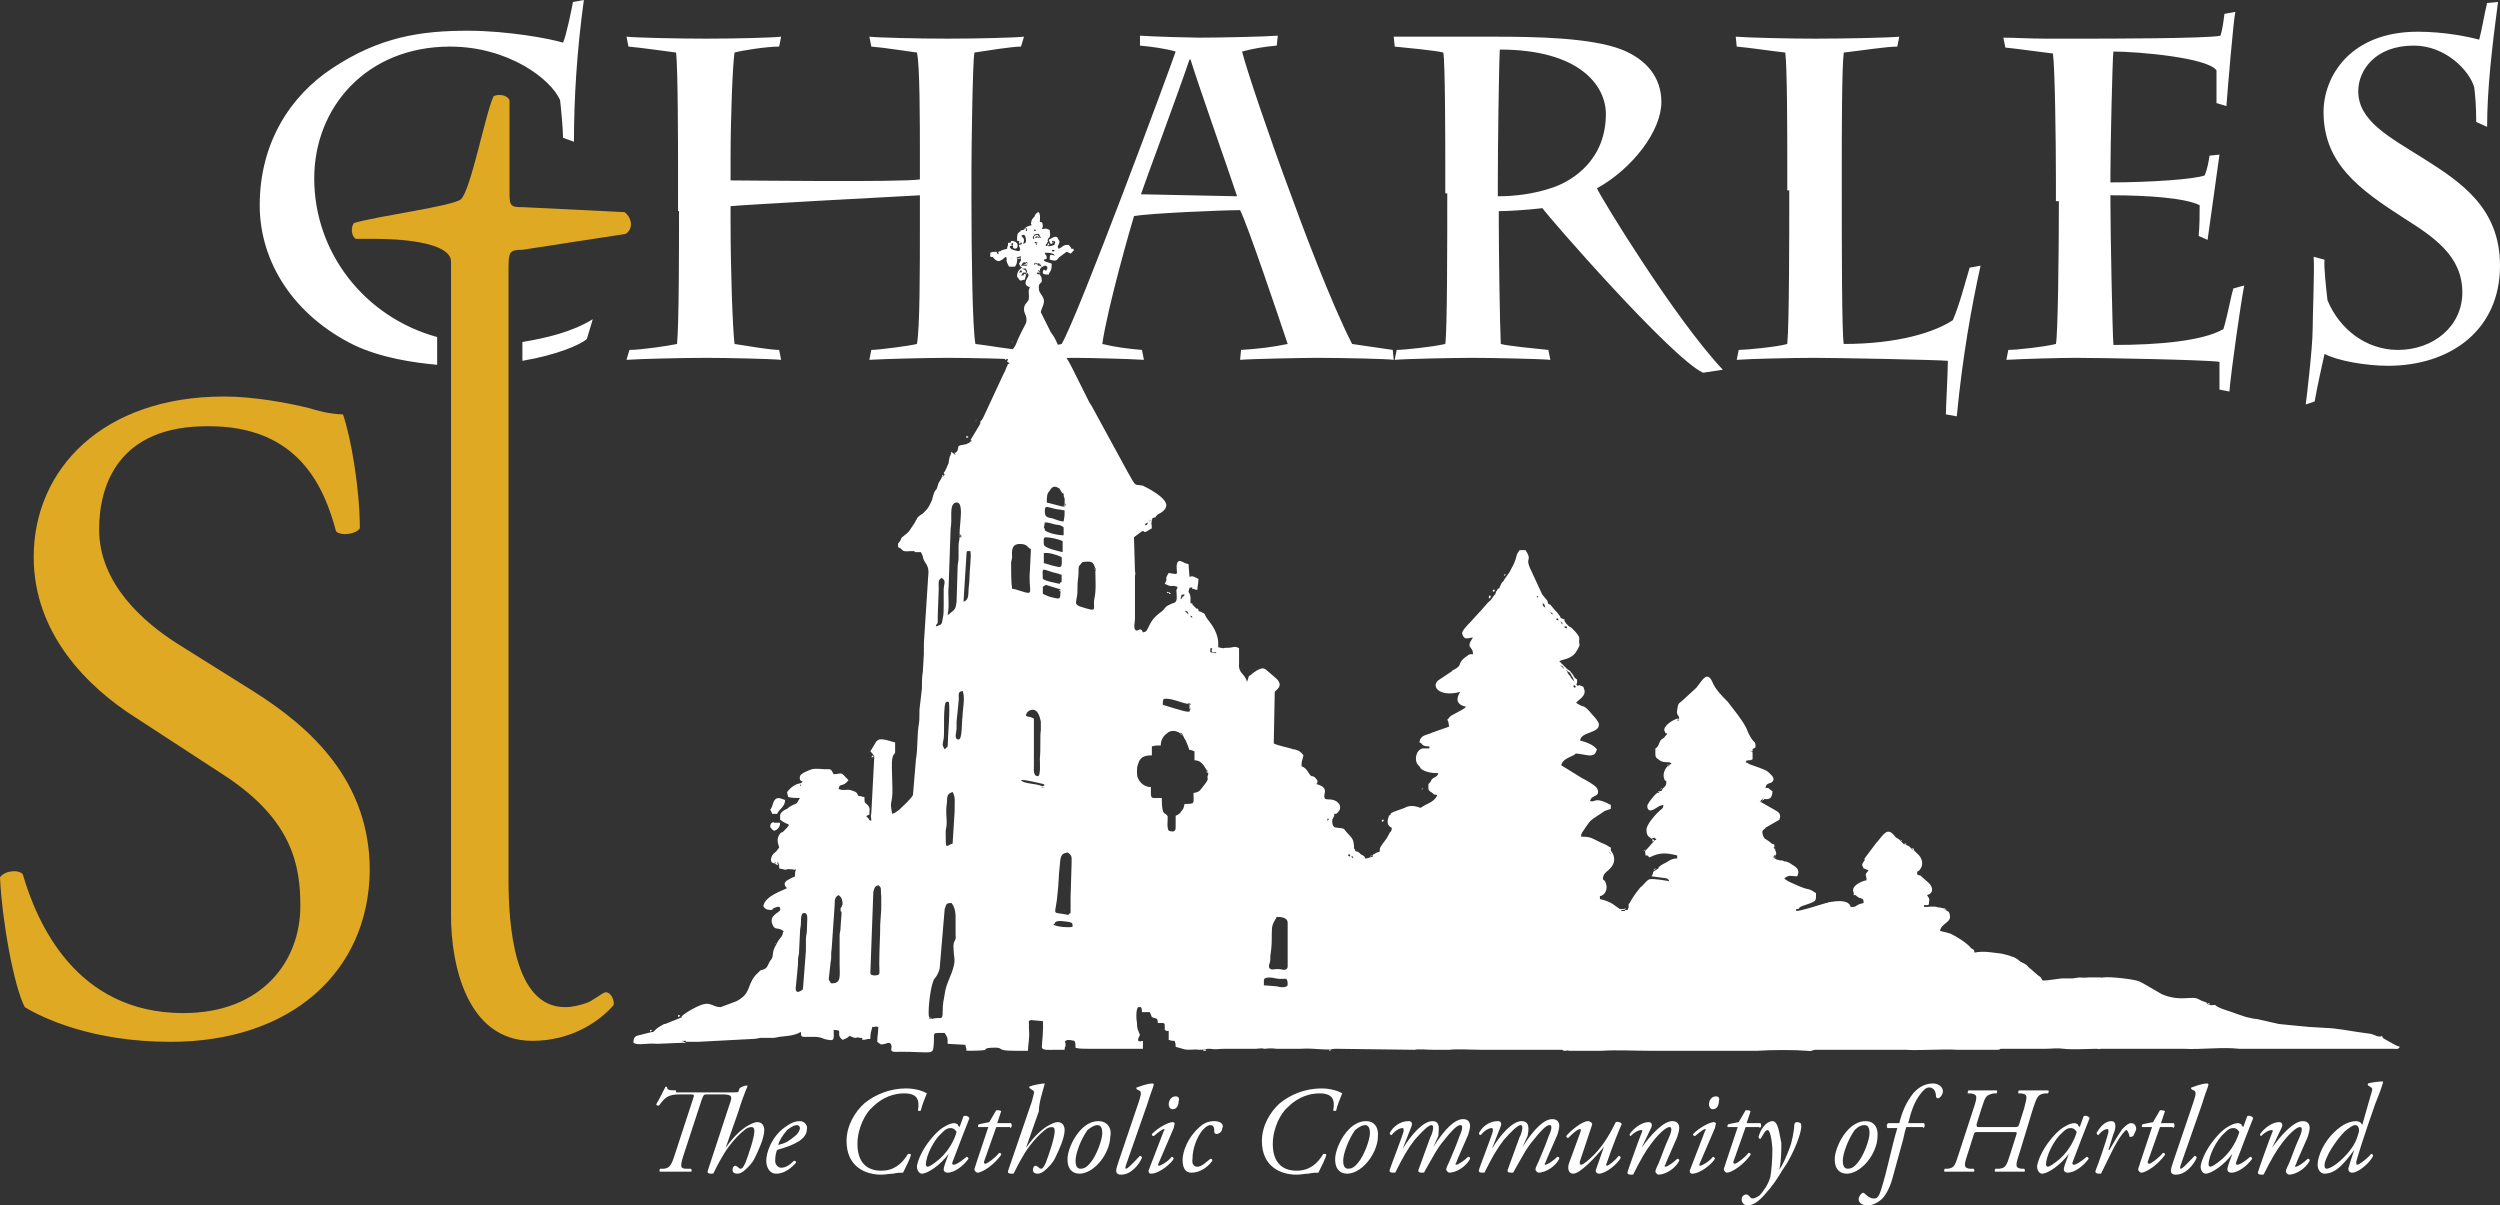 <?xml version="1.0" encoding="utf-8"?>
<!-- Generator: Adobe Illustrator 25.3.1, SVG Export Plug-In . SVG Version: 6.00 Build 0)  -->
<svg version="1.1" id="Layer_1" xmlns="http://www.w3.org/2000/svg" xmlns:xlink="http://www.w3.org/1999/xlink" x="0px" y="0px"
	 viewBox="0 0 252.2 121.6" style="enable-background:new 0 0 252.2 121.6;" xml:space="preserve">
<rect x="0" y="0" width="252.2" height="121.6" fill="#333333" stroke="none"/>
<style type="text/css">
	.st0{fill:#FFFFFF;}
	.st1{fill:#DFA924;}
	.st2{fill-rule:evenodd;clip-rule:evenodd;fill:#FFFFFF;}
</style>
<g>
	<path class="st0" d="M57.9,14.3c0-4.4,0.3-9.2,1-14.3l-1.1,0.2c-0.1,0.6-0.7,3.5-1,4.1c-1.3-0.4-5.6-1.2-9.6-1.2
		c-4.7,0-8.9,0.6-13.7,3.8c-4.1,2.7-7.3,7.4-7.3,13.8c0,5.9,3.6,11.2,9.5,14.1c2.7,1.3,6.1,1.8,8.4,2V34c-7.3-2-12.4-8.5-12.4-16
		c0-7.2,5.3-13.3,13.7-13.3c5.9,0,10.2,3.3,11.1,5.4c0.1,0.8,0.3,3,0.3,3.8L57.9,14.3L57.9,14.3z M52.7,36.4
		c3.5-0.6,5.8-1.6,6.5-2.2l0.6-2c-2.1,1.3-4.7,1.9-7.1,2.3V36.4L52.7,36.4z M68.5,21.3c0,3.5,0,11.3-0.2,13.4
		c-0.9,0.2-3.7,0.6-4.8,0.6l-0.3,1c1.4-0.1,5.7-0.2,8.1-0.2c2,0,6.5,0.1,7.5,0.2l-0.2-1c-0.9,0-3.2-0.4-4.5-0.6
		c-0.2-1.7-0.4-7.6-0.4-12.3v-1.6c0.6-0.1,17-1,19.1-1.1v2.7c0,4.9,0,10.7-0.3,12.3c-0.8,0.2-3.9,0.6-4.6,0.6l-0.2,1
		c1.6-0.1,5.9-0.2,7.9-0.2c2.2,0,6.9,0.1,7.7,0.2l-0.2-1c-0.9,0-3.7-0.5-4.7-0.6c-0.3-1.6-0.4-9.2-0.4-14.5V17
		c0-1.2,0.1-10.7,0.3-11.7c1.3-0.2,3.8-0.6,4.7-0.6l0.3-1c-0.8,0.1-4.7,0.2-7.7,0.2c-2.9,0-7.1-0.1-7.9-0.2l0.2,1
		c1.3,0.1,3.8,0.5,4.6,0.6c0.3,1.2,0.3,7.1,0.3,10.7v2.1c-1.8,0.3-18,0.1-19.1,0.1V16c0-4,0.2-9.4,0.4-10.7c0.7-0.2,3.2-0.6,4.5-0.6
		l0.2-1c-0.7,0.1-4.7,0.2-7.5,0.2c-3,0-7.3-0.1-8.1-0.2l0.2,1c1.2,0.1,4,0.5,4.8,0.6c0.2,1.5,0.2,10.2,0.2,11.7V21.3L68.5,21.3z
		 M125.1,36.3c1.2-0.1,6.5-0.2,7.8-0.2c2.4,0,7.1,0.1,7.7,0.2l-0.1-1c-1.4-0.2-2.7-0.4-4.1-0.6c-2.1-4.1-5-11.8-6.3-15.4
		c-1.8-4.8-4.3-12.1-4.8-14.1c1.1-0.3,2.3-0.5,3.5-0.6l0.1-1c-1.3,0.1-5.9,0.2-7.9,0.2c-0.8,0-4.6-0.1-6-0.2l0,1
		c1.1,0.1,2.6,0.3,3.6,0.6c-0.6,1.8-9.8,26.6-11.5,29.5c-1.2,0.3-2.6,0.5-4,0.6l-0.1,1c1.1-0.1,4.2-0.2,5.4-0.2c1.3,0,5.5,0.1,7,0.2
		l-0.2-1c-1.3-0.1-2.8-0.3-4-0.6c0.5-3.6,3-12.3,3.2-12.9c1.7-0.3,9-0.6,10.7-0.6c0.7,1.3,4,11.1,4.8,13.5c-1.4,0.3-3,0.5-4.7,0.6
		L125.1,36.3L125.1,36.3z M124.8,19.8l-9.7-0.2c0.5-1.5,3.5-9.5,4.9-13.6h0.1C120.9,8.6,123.8,16.8,124.8,19.8L124.8,19.8z
		 M146,19.5c0,4.8,0,13.9-0.2,15.2c-1.3,0.3-4.2,0.6-4.9,0.6l-0.2,1c1.1-0.1,5.9-0.2,7.8-0.2c2.1,0,6.8,0.1,7.9,0.2l-0.2-1
		c-1-0.1-4.1-0.4-4.8-0.6c-0.1-2.1-0.2-9.2-0.2-12.2v-1.2c0.8,0,2.7-0.1,4.4-0.3c0.7,1,13,15.1,16.2,16.6l2-0.3
		c-4.8-5.1-12.2-17.2-12.7-18.3c3.6-2,6.5-5.8,6.5-8.7c0-2.5-1.5-4.3-4-5.3c-3.1-1.2-8.6-1.3-13-1.3l-10,0l0.1,1
		c1,0.1,4.2,0.4,4.9,0.6c0.2,0.9,0.2,9.7,0.2,11.4V19.5L146,19.5z M151.1,18.4c0-3.3,0.1-11.5,0.2-13.4c8,0,10.7,3.6,10.7,6.5
		c0,4.6-3.3,6.7-5.3,7.4c-2,0.7-4,0.9-5.6,0.9V18.4L151.1,18.4z M180.5,19.2c0,4.6,0,13.5-0.2,15.5c-1,0.3-4.2,0.6-4.9,0.6l-0.2,1
		c1.3-0.1,5.5-0.2,7.8-0.2c2.5,0,12.5,0.2,13.5,0.3c0,1.2-0.2,4.8-0.2,5.4l1.1,0.2c0.6-6.2,1.5-11.1,2.4-15.2l-1.1,0.2
		c-0.4,1.3-1,3.7-1.7,5.3c-1.8,1.2-5.5,2.4-11,2.4c-0.2-1-0.2-9.9-0.2-15.9v-1.7c0-3.7,0-10.3,0.2-11.8c1.8-0.2,4.3-0.6,5.4-0.6
		l0.2-1c-0.9,0.1-5.4,0.2-8.5,0.2c-2.8,0-6.8-0.1-8-0.2l0.1,1c1.2,0.1,3.9,0.5,4.9,0.6c0.2,1.5,0.2,8.6,0.2,11.3V19.2L180.5,19.2z
		 M207.7,20.3c0,5.1-0.1,13.6-0.3,14.4c-1.2,0.3-4,0.6-4.8,0.6l-0.2,1c1.8-0.1,5.4-0.2,7-0.2c2.9,0,13.1,0.2,14.5,0.4
		c0,0.7,0,1.6,0,2.8l1,0.2c0.2-2.3,1.2-9.3,1.5-10.7l-1.1,0.3c-0.3,1-0.5,2.4-1,4.1c-2.1,1.2-6.5,1.6-11.1,1.6
		c-0.1-1.3-0.3-11.4-0.3-14.2v-0.9c4,0,7.6,0.3,9,1c0,0.9,0,2.1-0.1,3.1l0.9,0.4c0.2-1.5,1.1-7.8,1.2-8.6l-1,0.1
		c-0.1,0.6-0.2,1.3-0.5,2c-1.1,0.4-5.6,0.7-9.5,0.7v-0.9c0-2.7,0.2-11.6,0.3-12.3c2.4,0,9.5,0.6,10.4,1.9c0,0.9,0,3,0,3.3l1,0.3
		c0.1-1.4,0.7-8.6,0.9-9.5l-1.1,0.2c-0.1,0.8-0.2,1.6-0.4,2.2c-1.2,0.3-12.1,0.3-13.6,0.3c-1,0-2.5,0-4.1,0c-1.5,0-3-0.1-4.2-0.1
		l0.2,1c1.1,0.1,3.9,0.5,4.8,0.6c0.2,1.4,0.3,8.8,0.3,12.9V20.3L207.7,20.3z M233.5,40.5c0.3-1.7,0.8-3.9,1-4.8
		c1.3,0.7,4.2,1.2,6.4,1.2c6.3,0,11.3-3.6,11.3-10.1c0-5.8-3.9-8.4-7.7-10.8c-3.5-2.2-6.6-3.8-6.6-6.8c0-2.1,1.7-4.6,5.6-4.6
		c3.2,0,5.6,2.5,6.1,4.2c0.1,0.8,0.2,1.9,0.2,3.5l1.1,0.5c0-3.8,0.5-8.1,1.1-12.6l-1.1,0.1c-0.3,1.2-0.5,2.6-0.8,3.7
		c-1.1-0.3-3.5-0.8-6.2-0.8c-6.8,0-9.5,4.5-9.5,8.1c0,5.2,3.6,7.8,8.1,10.7c3,1.9,5.9,3.8,5.9,7.5c0,3.4-2.9,5.8-6.5,5.8
		c-3.2,0-5.9-2.1-7.1-5c-0.1-0.8-0.4-3.5-0.3-4.1l-1.1-0.3c0.1,1.1-0.1,6.1-0.1,7.3c0,1.8-0.6,6.9-0.7,7.6L233.5,40.5L233.5,40.5z"
		/>
	<path class="st1" d="M52.7,25.2c-1.3,0-1.4,0.2-1.4,1.9v61.6c0,4.5,0.5,12.9,5.7,12.9c0.8,0,1.5-0.2,2.1-0.4c0.7-0.2,1.7-1.1,2-1.1
		c0.6,0,0.9,0.9,0.8,1.3c-1.4,1.6-4.2,3.6-8.2,3.6c-6.7,0-8.2-7.9-8.2-12.6v-66c0-2.1-5.8-2.3-7.4-2.3h-2.2
		c-0.5-0.3-0.5-1.2-0.2-1.6c2.3-0.7,10-1.7,10.8-2.4c1-0.9,2.5-8.8,3.3-10.4c0.4-0.2,1.3-0.2,1.6,0.4v9.3c0,1.4,0.1,1.5,1.4,1.5
		L63,21.4c0.9,0.7,0.8,1.8,0.1,2.2L52.7,25.2L52.7,25.2z"/>
	<path class="st1" d="M17.2,105.1c-7.9,0-12.9-2.4-14.7-3.5C1.4,99.5,0.2,92.9,0,88.5c0.5-0.7,1.9-0.8,2.3-0.3
		c1.4,4.8,5.3,14,16.2,14c7.9,0,11.8-5.2,11.8-10.8c0-4.1-0.8-8.7-7.7-13.2l-8.9-5.8C8.8,69.3,3.4,63.9,3.4,56.2
		c0-8.9,7-16.2,19.2-16.2c2.9,0,6.3,0.6,8.7,1.2c1.2,0.4,2.5,0.6,3.3,0.6c0.8,2.3,1.7,7.5,1.7,11.5c-0.4,0.6-1.9,0.8-2.4,0.3
		c-1.2-4.5-3.8-10.6-12.8-10.6C11.9,42.9,10,49,10,53.4c0,5.5,4.5,9.4,8,11.6l7.5,4.7c5.9,3.7,11.8,9.1,11.8,18.1
		C37.2,98,29.4,105.1,17.2,105.1L17.2,105.1z"/>
	<path class="st2" d="M158.8,68.7c-0.1-0.3-0.1-0.3-0.3-0.6c0,0,0-0.1,0-0.1c0,0.1-0.1-0.1-0.1-0.1c-0.1-0.1,0-0.1-0.3-0.1
		c0.1,0.2,0.2,0.3,0.3,0.4c0.1,0.1,0,0.1,0.1,0.2C158.7,68.6,158.6,68.6,158.8,68.7L158.8,68.7z M100.7,25.4c0,0.3,0.2,0,0.3-0.1
		L100.7,25.4L100.7,25.4z M157.2,62.6v-0.2H157C157.1,62.6,156.8,62.4,157.2,62.6L157.2,62.6z M157.6,63c0-0.2,0.1-0.2-0.1-0.2
		c0-0.2,0,0-0.1-0.1L157.6,63L157.6,63z M167.2,80c0.3-0.1,0.1,0.1,0.2-0.2C167.3,79.8,167.3,79.8,167.2,80L167.2,80z M166.8,87.8
		l0.3-0.2C166.8,87.7,166.9,87.6,166.8,87.8L166.8,87.8z M196.4,91.9c-0.1-0.2,0-0.1-0.3-0.2L196.4,91.9L196.4,91.9z M106.9,58.9
		l0.2-0.2C106.9,58.8,107,58.7,106.9,58.9L106.9,58.9z M122.7,65.9c-0.1-0.1,0.2-0.1-0.4-0.1c-0.1-0.3-0.1-0.1,0-0.4h-0.2l0,0.4
		L122.7,65.9L122.7,65.9z M120,71.6c0-0.1,0.1-0.1,0.1-0.2c0-0.1,0-0.3,0-0.4l-0.3-0.1l0.2,0.2L120,71.6L120,71.6z M119.9,62
		c-0.1-0.3,0-0.3-0.4-0.4L119.9,62L119.9,62z M121.4,105.9c0,0.2,0,0.1,0.1,0.1c0.2,0,0,0.1,0.2-0.1L121.4,105.9L121.4,105.9z
		 M179,85.7C179.2,85.6,179.2,85.7,179,85.7c0-0.4,0-0.1-0.1-0.3L179,85.7L179,85.7z M78.3,95.2l0.1-0.2L78.3,95.2
		C78.2,95.3,78.2,95.1,78.3,95.2L78.3,95.2z M104.6,27.6c0.3,0.1,0.2,0.2,0.3,0c0.1-0.3-0.1-0.3-0.2-0.4c0.1,0.2,0,0.1,0.2,0.3
		C104.4,27.5,104.7,27.5,104.6,27.6L104.6,27.6z M103.2,26.7l0.4,0c0.1-0.5,0-0.1-0.1-0.3v0.2L103.2,26.7L103.2,26.7z M169.2,72.7
		c0.4-0.1,0.1,0,0.2-0.1h-0.2V72.7L169.2,72.7z M120.3,62.3c-0.1-0.2,0-0.1-0.2-0.2C120.2,62.4,120,62.2,120.3,62.3L120.3,62.3z
		 M133.9,82.8l0.2-0.2l-0.2,0L133.9,82.8L133.9,82.8z M191.9,84.9c-0.1-0.2,0-0.1-0.2-0.2L191.9,84.9L191.9,84.9z M119.1,60.4
		C119.1,60.4,119.2,60.4,119.1,60.4c0.1,0.1,0.1-0.1,0.2-0.2l0.2-0.1c-0.2-0.1,0.3-0.2-0.3-0.1L119.1,60.4L119.1,60.4z M118.1,59.9
		c-0.1-0.2-0.1-0.1-0.4-0.2c0.1,0.2-0.1,0.1,0.2,0.1C118,60,117.9,59.9,118.1,59.9L118.1,59.9z M105.1,26.9
		c-0.2-0.3-0.1-0.2-0.4-0.3c0.4,0,0,0,0.2-0.1l-0.3,0.1c0.1,0.2-0.1,0.1,0.2,0.2C104.9,26.8,105.1,26.9,105.1,26.9L105.1,26.9z
		 M103,27.3L103,27.3l-0.1,0L103,27.3L103,27.3z M103.1,27.3H103l0-0.1l-0.2,0.3C103.3,27.4,103,27.6,103.1,27.3L103.1,27.3z
		 M176.8,75.8v-0.2l-0.3,0.1C176.7,75.8,176.7,75.8,176.8,75.8L176.8,75.8z M162.5,86.2c-0.1-0.3,0-0.1-0.2-0.3L162.5,86.2
		L162.5,86.2z M105.1,79.3c0.2,0.1-0.3,0.1,0.3,0.1c0-0.3,0.1-0.1-0.1-0.3v0.2H105.1L105.1,79.3z M155.9,61.3
		c-0.1-0.1,0-0.1-0.1-0.3c-0.1-0.1,0-0.1-0.2-0.1C155.7,61.2,155.7,61.2,155.9,61.3L155.9,61.3z M158.9,69.4c0-0.1,0-0.1,0.1-0.1
		l-0.2-0.2C158.6,69.3,158.9,69.4,158.9,69.4L158.9,69.4z M193.1,85.8c-0.1-0.3,0-0.2-0.3-0.2C193.1,85.8,192.9,85.7,193.1,85.8
		L193.1,85.8z M166.7,84.9l0.2-0.1l-0.2-0.2V84.9L166.7,84.9z M156.6,62c0-0.2,0.1-0.1-0.1-0.2c-0.2-0.1,0,0-0.1,0L156.6,62
		L156.6,62z M192.3,85.2v-0.1h-0.2C192.2,85.2,191.9,85.1,192.3,85.2L192.3,85.2z M187.2,90.3l-0.2-0.2v0.2H187.2L187.2,90.3z
		 M78.5,87.3L78.4,87c-0.5,0-0.1,0-0.3,0.1L78.5,87.3C78.5,87.2,78.5,87.2,78.5,87.3L78.5,87.3z M88.1,98.4c-0.2-0.1-0.2,0-0.3-0.2
		l0,0.3L88.1,98.4L88.1,98.4z M107.3,49.8c-0.2-0.3-0.1-0.3-0.4-0.5c0,0.1,0.1,0.1,0.1,0.2C107.2,49.8,107.1,49.7,107.3,49.8
		L107.3,49.8z M104.7,23.9c0.1,0.1-0.2,0.1,0.2,0.1l-0.1-0.2C104.8,24,104.8,23.9,104.7,23.9L104.7,23.9z M164,91.4L164,91.4
		L164,91.4L164,91.4z M179.1,86.6l-0.1-0.4c0,0,0,0,0,0l-0.1,0.3L179.1,86.6L179.1,86.6z M106.2,24.5c0.1-0.1,0.1,0.1,0.1-0.2h-0.2
		L106.2,24.5L106.2,24.5z M119.5,61.6L119.5,61.6l0-0.1L119.5,61.6L119.5,61.6z M115.5,53c0.3-0.1,0.2,0,0.3-0.3
		C115.5,52.9,115.6,52.7,115.5,53L115.5,53z M157.8,67.5c-0.1-0.2-0.1-0.3-0.4-0.4L157.8,67.5L157.8,67.5z M115.9,52.6
		c0.2-0.1,0.1,0,0.2-0.2L115.9,52.6L115.9,52.6z M222.9,101.4v-0.2h-0.3c0,0,0,0,0.1,0.1c0,0,0,0,0.1,0
		C222.8,101.4,222.7,101.3,222.9,101.4L222.9,101.4z M110.5,57.5c0.1-0.2,0.1-0.1,0-0.2C110.5,57.4,110.3,57.3,110.5,57.5
		L110.5,57.5z M165.8,85.9l0.2-0.2C165.8,85.8,165.9,85.7,165.8,85.9L165.8,85.9z M138.2,86.5c0.4-0.1,0.2,0,0.3-0.2h-0.2
		L138.2,86.5L138.2,86.5z M158.5,68.1L158.5,68.1l0-0.1L158.5,68.1L158.5,68.1z M107.4,91.8C107.4,91.9,107.5,91.8,107.4,91.8
		L107.4,91.8C107.5,91.8,107.4,91.8,107.4,91.8L107.4,91.8z M102.8,24.6c0.1-0.1,0.1,0,0.2-0.1c-0.1-0.2,0,0-0.2-0.2V24.6
		L102.8,24.6z M101.4,36.3c0.2,0,0.1,0,0.1-0.1l-0.2-0.1C101.4,36.2,101.4,36.2,101.4,36.3L101.4,36.3z M107,59.7
		c-0.1-0.3,0.1-0.1-0.2-0.2L107,59.7L107,59.7z M136.2,86.4v-0.2H136C136.1,86.4,135.8,86.3,136.2,86.4L136.2,86.4z M119.4,74.2
		l-0.3-0.3v0.2L119.4,74.2L119.4,74.2z M105.6,24.8l0.2-0.1l0,0.2c0,0,0-0.1,0-0.1c0,0,0.1,0,0-0.3L105.6,24.8L105.6,24.8z
		 M107.3,51l0.2,0l0-0.2C107.3,50.9,107.4,50.8,107.3,51L107.3,51z M104.4,24.6l0.2,0.1c0.1-0.5,0,0-0.1-0.2
		C104.5,24.6,104.6,24.6,104.4,24.6L104.4,24.6z M65.8,103.9c-0.4,0-0.2,0-0.2,0.1c0,0.1,0,0.1,0.1,0L65.8,103.9L65.8,103.9z
		 M136.5,86.6v-0.2h-0.2L136.5,86.6L136.5,86.6z M80.7,79.3c0.1,0,0.1,0,0.1-0.1c0-0.2,0.1,0,0-0.1C80.7,79.2,80.8,79.2,80.7,79.3
		L80.7,79.3z M98.5,42.4l0.1-0.2C98.5,42.4,98.5,42.3,98.5,42.4C98.4,42.6,98.4,42.4,98.5,42.4L98.5,42.4z M167.5,79.7l0.2-0.2
		C167.5,79.6,167.6,79.5,167.5,79.7L167.5,79.7z M106.4,25.3c-0.1-0.1-0.1-0.1-0.3-0.1l0.1,0.2L106.4,25.3L106.4,25.3z M92.3,55.8
		L92.3,55.8l0,0.1L92.3,55.8L92.3,55.8z M102.2,24.8l0-0.3l-0.2,0.1C102.2,24.9,102,24.7,102.2,24.8L102.2,24.8z M157.9,67.6
		l0.3,0.2c0,0,0-0.1,0-0.1L157.9,67.6L157.9,67.6z M150.6,59.7c0.3-0.1,0.1,0,0.2-0.2h-0.2V59.7L150.6,59.7z M107.8,92.3
		c0.3-0.1,0.1,0.1,0.2-0.2C107.7,92.3,107.9,92.1,107.8,92.3L107.8,92.3z M102.2,34.5l0.1-0.2L102.2,34.5
		C102.1,34.6,102.1,34.4,102.2,34.5L102.2,34.5z M143.4,79.7l0.2-0.2C143.4,79.6,143.5,79.5,143.4,79.7L143.4,79.7z M168.3,77.3
		c0.1,0,0.1,0,0.1-0.1l-0.2-0.1L168.3,77.3L168.3,77.3z M95,48.2l0.2-0.3C95,48,95.1,47.8,95,48.2C94.9,48.2,94.9,48.1,95,48.2
		L95,48.2z M121.9,78l-0.1-0.3l-0.1,0.2L121.9,78L121.9,78z M107.2,25L107.2,25l0-0.1L107.2,25L107.2,25z M97.5,44.2l0.2-0.1
		L97.6,44C97.4,44,97.5,43.8,97.5,44.2L97.5,44.2z M151.8,58.1l0.1-0.2l-0.2,0.1L151.8,58.1L151.8,58.1z M163.5,91.8l0.1,0.1
		c0.2,0,0,0,0.3,0l0.1-0.3c-0.1,0.1-0.1,0-0.2,0.2H163.5L163.5,91.8z M158.1,63.4c-0.1-0.3,0-0.2-0.3-0.2
		C157.9,63.4,157.8,63.3,158.1,63.4L158.1,63.4z M94,102.8c-0.1-0.2,0.1,0-0.1-0.1c-0.1-0.1-0.1-0.1-0.2-0.1l0.1,0.2L94,102.8
		L94,102.8z M177.7,80.7l-0.1,0.1l-0.1,0l0.2,0.1l0.2-0.4l-0.1,0.1L177.7,80.7L177.7,80.7z M102.6,26.1c0.2-0.1,0.2-0.1,0.4-0.1
		c-0.1-0.2,0.1-0.2-0.2-0.1C102.4,26,102.6,26,102.6,26.1L102.6,26.1z M69.2,105l-0.4,0c0.1,0.1,0,0,0.2,0.1c0,0,0.2,0.1,0.2,0.1
		V105L69.2,105z M104.5,23.3l-0.1-0.2l-0.1,0.2L104.5,23.3L104.5,23.3z M127.5,98.9c0-0.4,0.8-0.3,1.2-0.2c0.9,0.2,1.2-0.3,1.2,0.6
		c0,0.4-0.8,0.3-1.1,0.2l-1.3-0.1V98.9L127.5,98.9z M128.8,92.5c0.3,0,1.1,0,1.1,0.6v4.4c0,0.3-0.3,0.4-0.6,0.3c-0.4-0.1-0.7,0-1,0
		c-0.4-0.1-0.3-0.4-0.2-0.7c0.1-0.3,0-0.6,0.1-1c0.1-0.7,0.1-1.3,0.1-2C128.3,93.3,128.4,93.2,128.8,92.5L128.8,92.5z M94,102.8
		l-0.2-0.1l-0.1-0.2c-0.1-0.7,0.2-3.4,0.6-3.8c0.2-0.2,0.5-0.8,0.5-1.1l0.5-5.9c0.2-0.5,0.1-0.6,0.7-0.6c0.3,0.4,0.4,0.9,0.4,1.4
		c0,0.5,0,1.4,0,1.8c0.1,0.8-0.3,0.4-0.2,1.5c0,0.6,0.2,1,0,1.7c-0.2,0.9-0.8,1.8-0.9,2.8c-0.1,0.6-0.2,0.9-0.2,1.7
		C95.1,103.1,94.9,102.5,94,102.8L94,102.8z M106.4,93.2c0-0.5,1.2-0.2,1.4-0.2c0.4,0.1,0.4,0.1,0.4,0.5c-0.5,0.1-1.5,0-1.9-0.2
		V93.2L106.4,93.2z M81,99.8c0,0-0.9,0.8-0.7-0.4l0.2-2.1c0-0.5,0-0.7,0.1-1.1l0.1-2.1c0-0.5,0.1-0.6,0.1-1.1c0-0.3,0-0.9,0.3-0.9
		c0.5,0,0.3,0.6,0.3,1.7c0,0.5-0.1,0.5-0.1,1c0,0.4,0,0.7,0,1.1L81,99.8L81,99.8z M84.8,91.8c0,0.4,0.1-0.1,0.1,0.3l-0.1,1.4
		c0,0.5-0.1,0.5-0.1,0.9c0,0.3,0,0.7,0,1.1c0,0.4,0,0.6,0,0.8c0,0.2,0,0.6,0,0.9c0,1.3,0.2,2-0.8,2c-0.1,0-0.2-0.2-0.3-0.4l0.2-1.8
		c0.1-0.4,0-0.8,0.1-1.3l0.3-4.4c0-0.5,0-0.8,0.4-1c0.3,0.2,0.4,0.5,0.4,0.9C84.8,91.9,84.8,91.3,84.8,91.8L84.8,91.8z M88.1,98.4
		l-0.3,0.1l0-0.3l0.3-8.2c0.1-0.5,0.2-0.6,0.5-0.7c0.4,0.3,0.2,0.3,0.3,1.1c0,0.4,0,0.6,0,0.9c0,0.3,0,0.2,0,0.4l-0.1,1.5
		c0,1.2-0.1,2.5-0.1,4.1C88.7,98.3,88.9,98.4,88.1,98.4L88.1,98.4z M108,92.1c-0.1,0.3,0.1,0.1-0.2,0.2c-1.9-0.4-1.3,0.3-1.1-2.3
		c0.1-0.8,0.1-1.8,0.2-2.6c0.1-0.8,0-1.3,0.8-1.4c0.5,0.3,0.4,0.5,0.4,1.2l-0.1,3.3C108,91,108,91.5,108,92.1L108,92.1z M96.1,85.1
		c-0.7,0.2-0.7,0.8-0.7-1.2c0-0.3,0.1-0.4,0.1-0.9c0-0.6-0.1-1.2,0-1.8c0.1-0.7-0.1-1.1,0.6-1.3c0.3,0.5,0.2,0.9,0.2,2L96.1,85.1
		L96.1,85.1z M105.3,79.1c0.1,0.2,0.1,0,0.1,0.3c-0.6,0.1-0.2,0-0.3-0.1c-0.7-0.3-1.8-0.2-2.1-0.6C103.3,78.6,104.8,79,105.3,79.1
		L105.3,79.1z M119.1,74l0.3,0.3c0.1,0.3,0.2,0.3,0.3,0.6c0.5,1.2,0,0.5,0.8,0.9v0.9c0.8,0,1,0.7,1.3,1.1l0.1,0.3
		c-0.3,0.6,0.3,0.2-0.5,1.2c-0.4,0.5-0.4,0.6-1,0.7c0,1.1,0.2,1.1-0.9,1.1c-0.1,0.4-0.1,0.5-0.3,0.7c-0.2,0.3-0.2,0.3-0.6,0.5
		c0,0.3,0,0.8,0,1.2c0,0.5-0.4,0.4-0.7,0.3c-0.2-0.3-0.1-1-0.1-1.4c-0.2-0.6-0.6,0.2-0.6-1.9c-1.2,0-1.1,0.2-1.1-1.1
		c-0.6,0-1.1-0.4-1.3-0.9c-0.1-0.2-0.1-0.4-0.1-0.7c0-0.3,0-0.4,0.1-0.7c0.2-0.7,0.6-0.9,1.4-0.9v-0.9c0.4-0.1,0.4-0.1,0.9-0.1
		c0-0.5,0.2-0.9,0.6-1.2C118.1,73.6,118.7,73.7,119.1,74L119.1,74z M95.6,75.3l-0.3,0.3c-0.3-0.5-0.2-0.5-0.1-1.1
		c0.1-0.5-0.1-3.7,0.3-3.7h0.2C95.9,71.2,95.6,74.5,95.6,75.3L95.6,75.3z M104.2,71.6c0.5,0,0.7,0.7,0.8,1.2c0,0.3,0,0.6,0,0.9
		c-0.1,0.4,0,2-0.1,2.8c0,0.4,0.1,1.8-0.2,1.8c-0.5,0-0.4-0.7-0.4-1.1v-4.7c-0.5-0.3-0.5-0.1-0.8-0.3
		C103.5,71.9,103.8,71.6,104.2,71.6L104.2,71.6z M96.7,74.6c-0.5,0-0.2-0.8-0.2-1.1c0-0.2,0-0.5,0-0.7l0.2-2c0.1-0.6-0.2-1,0.4-1.1
		c0.3,0.6,0,1.9,0,2.6C97,72.8,97.1,74.6,96.7,74.6L96.7,74.6z M119.8,71l0.3,0.1c0,0.1,0,0.3,0,0.4c0,0.1-0.1,0.2-0.1,0.2v0.1
		c-0.6,0-0.9-0.2-1.4-0.3l-1.3-0.4c0-0.3,0-0.4,0.1-0.6C118.2,70.4,119.1,70.9,119.8,71L119.8,71z M105.2,59.2l0.1-0.3l0.2,0.1
		l1.3,0.4c0.3,0.1,0.1-0.1,0.2,0.2c-0.1,0.7,0.1,0.9-0.7,0.7c-0.5-0.1-0.7-0.2-1.1-0.4L105.2,59.2L105.2,59.2z M94.4,63.2
		c0.1-0.4,0.1-0.1,0.2-0.4c0-0.1,0-0.5,0-0.7l0.1-2.7c0-0.6-0.1-0.9,0.3-1.1c0.5,0.3,0.2,0.6,0.2,1.2c0,0.4,0,1.1,0,1.5
		c0,0.6,0,1-0.1,1.4c-0.1,0.4,0,0.4-0.2,0.6C94.7,63.1,94.7,63.1,94.4,63.2L94.4,63.2z M107.1,58.7l-0.2,0.2
		c-0.4-0.1-0.5-0.1-0.9-0.2c-0.3-0.1-0.5-0.1-0.8-0.3c0-0.9-0.2-1.1,0.6-0.8c0.5,0.2,0.9,0.2,1.3,0.4L107.1,58.7L107.1,58.7z
		 M110.5,57.4c0.1,0.1,0.1,0,0,0.2c0,0.9,0.1,1.9-0.1,2.8c-0.2,1.1,0.5,1.4-1.4,0.8c-0.5-0.2-0.5-0.3-0.4-0.8
		c0.1-0.4,0.1-0.8,0.1-1.3c0-0.6,0.1-0.8,0.1-1.3c0-0.8,0-0.6,0.4-1.1C110.1,56.6,110.3,56.6,110.5,57.4L110.5,57.4z M105.3,55.8
		c0.5-0.1,1.4,0.2,1.8,0.4c0,0.4,0.1,1-0.2,1c-0.3,0-1.3-0.3-1.6-0.4V55.8L105.3,55.8z M97.2,60.7C97.2,60.7,97.2,60.7,97.2,60.7
		l0.3-4.8c0-0.4,0.1-0.3,0.4-0.3c0.1,0.6-0.1,2-0.1,2.7c0,0.6-0.1,0.9-0.1,1.4C97.7,60.2,97.6,60.6,97.2,60.7L97.2,60.7z M104,55.4
		l-0.1,2.1c-0.2,2.3,0.6,2.6-1,2.1c-0.3-0.1-0.6-0.2-0.8-0.2c-0.1-0.6-0.1-1.9-0.1-2.6c0-0.3,0.1-0.3,0.1-0.6c0-0.5-0.2-1.5,1.1-1.3
		C103.7,55,103.6,55.2,104,55.4L104,55.4z M105.3,54.9c0-0.3-0.1-0.7,0.2-0.7c0.4,0,1.4,0.2,1.7,0.4v1.1
		C106.8,55.6,105.3,55.3,105.3,54.9L105.3,54.9z M105.3,53.3l0.1-0.6c0.4,0,0.6,0.1,1,0.2c0.5,0.1,0.5,0,0.9,0.3V54
		c-0.6,0-1.5-0.2-1.9-0.5V53.3L105.3,53.3z M96.8,53.9c0.2,0.1,0.1,0,0.2,0.2l-0.2,0c0,0.5-0.1,0.5-0.1,1c0,0.4,0,0.8,0,1.2
		c0,0.4-0.1,0.5-0.1,1.1l-0.1,3.3c-0.1,0.8-0.2,0.8-0.7,1.2c-0.1,0.1,0,0.1-0.2,0.1c0.2-0.9,0-2,0.1-2.9l0.2-5.8
		c0.2-0.9-0.2-2.4,0.5-2.6C97.3,50.5,96.8,52.7,96.8,53.9L96.8,53.9z M105.4,51.6c0-0.6,0.1-0.5,0.9-0.3c0.3,0.1,0.8,0.1,1.1,0.2
		c0,0.6,0,0.5-0.1,1.1c-0.4,0-0.8-0.2-1.1-0.3C105.7,52.2,105.4,52.2,105.4,51.6L105.4,51.6z M106.9,49.3c0.3,0.2,0.2,0.2,0.4,0.5
		c0,0.3,0,0.2,0.1,0.5c0,0.2,0,0.4,0,0.6l0,0.2l-0.2,0c-0.5-0.1-1.1-0.3-1.6-0.4c0-0.6,0-0.9,0.3-1.2
		C106.2,48.9,106.6,49.1,106.9,49.3L106.9,49.3z M103.5,26.5c0.1,0.2,0.2-0.2,0.1,0.3l-0.4,0l-0.2,0
		C103.2,26.5,103.2,26.4,103.5,26.5L103.5,26.5z M104.5,26.5l0.1,0.2c-0.5,0-0.2,0-0.3-0.1L104.5,26.5L104.5,26.5z M102,26.1
		C102,25.9,102.1,26.1,102,26.1C102,26.1,102,26.4,102,26.1L102,26.1z M104.3,24.1v0.3c0.1,0.1,0.1,0,0.2,0c0.1,0.2,0.2-0.2,0.1,0.2
		l-0.2-0.1l-0.1-0.1l0-0.7l0.2-0.1l0.3,0l0.1,0.2l0.1,0.2c-0.4,0-0.1,0-0.2-0.1l-0.1,0c-0.6,0.2,0.4-0.3-0.1,0.1
		C104.5,24,104.4,24,104.3,24.1C104.4,24,104.4,24.1,104.3,24.1L104.3,24.1z M103.5,24.2c0,0.3,0,0.3-0.3,0.4
		c0.1-0.2,0.1-0.2,0.1-0.4c0-0.3-0.5-0.4-0.1-0.5C103.4,23.6,103.5,24,103.5,24.2L103.5,24.2z M103.5,23c0.2,0.2,0.1,0,0.1,0.3
		l-0.6,0c-0.4,0.2-0.4,0.4-0.4,1c0.1,0,0.2,0,0.3,0.1c0.2,0.1,0.1,0,0.2,0.2c-0.1,0.1,0,0-0.2,0.1c-0.1,0-0.1-0.2-0.1,0.1
		c0,0.1,0.5,0.8-0.6,0.4c-0.2-0.1-0.1,0-0.2-0.1c0,0,0,0,0,0c-0.3-0.3,0-0.3,0-0.3l0.2-0.1l0,0.3c0.5,0.4,0.8-0.7-0.2-0.7
		c-0.1,0.3,0.2,0.1-0.3,0.2c0,0.4-0.1,0.3-0.1,0.6c-0.1,0-0.3,0.1-0.4,0.1c-0.3,0.1-0.1,0-0.3,0.2c-0.1,0.1-0.3,0.4-0.3,0.1
		l-0.1-0.1c-0.4,0-0.4,0-0.6,0.1v0.4c0.5,0.1,0.1-0.1,0.4,0.2c0.2,0.2,0.4,0.3,0.6,0.2c0.2-0.1,0.1-0.1,0.2-0.1
		c0.2-0.2,0.1-0.1,0.4-0.3c0.2,0.5-0.2,0.1,0.3,1h0.6c0.1-0.2,0.2-0.3,0.2-0.6c0.1-0.2-0.2-0.1,0.2-0.2c0.3-0.1,0.1-0.1,0.2,0.1
		c0,0.1-0.1,0.2-0.2,0.4c0.2,0.3,0,0.2,0.3,0.4c-0.3,0.2-0.5,0.4-0.5,0.9l0.3,0.4c0.3,0,0.3-0.1,0.5-0.1c0-0.2,0.1-0.3,0.1-0.5
		c-0.1-0.1-0.1,0-0.2-0.1c-0.1,0.3,0.2,0.1-0.3,0.2l0.2-0.3l0.4,0c0.2,0.2,0.2,0.3,0,0.6c-0.3,0.6-0.1,0.7,0.3,0.9
		c-0.2,0.3-0.1,0.5-0.1,0.9c0,0.5-0.1,0.4-0.2,0.6c-0.2,0.2-0.3,0.4-0.3,0.7c0,0.5,0.4,0.7,0.2,1.4c-0.2,0.4-0.8,1.5-1,2.1l-0.1,0.2
		c-0.5,0.8-0.4,0.4-0.5,0.7c-0.1,0.2-0.2,0.6-0.3,0.9l0.2,0.1c0,0.2,0.1,0.1-0.1,0.1c-0.1,0.2-0.2,0.4-0.3,0.7
		c-0.1,0.2-0.1,0.2-0.2,0.4l-2,4.3c-0.3,0.6-0.3,0.2-0.3,0.6l-0.1,0.2l-0.9,1.5c0,0,0,0,0,0c0.1,0,0.1,0,0.1,0.1l-0.2,0.1v0.1
		c-0.2,0-0.1,0-0.3,0.1l-0.5,0.1c-0.1,0-0.1,0-0.3,0.1c-0.1,0.6-0.2,0.6-0.4,0.7l0.1,0.2L96,45.6c-0.1,0.3-0.1,0.3-0.2,0.5
		c0,0.1-0.1,0.4-0.1,0.6c-0.1,0.2-0.3,0.8-0.5,1l0.1,0.2L95,48.2c-0.1,0.2-0.2,0.3-0.3,0.5c-0.1,0.2,0,0-0.1,0.3
		c-0.1,0.2,0,0.1-0.1,0.3c-0.1,0.2-0.1,0-0.3,0.5l-0.2,0.7c-0.3,0.6-0.3,0.7-0.7,1.1c-0.1,0.1-0.1,0.1-0.2,0.2
		c-0.1,0.1-0.4,0.2-0.6,0.5c0,0.1-0.1,0.2-0.1,0.2c-0.1,0.1,0,0.1-0.1,0.2c-0.2,0.3-0.4,0.6-0.6,0.9c-0.1,0.1-0.1,0.1-0.2,0.2
		L91,54.2c-0.1,0.1-0.1,0.1-0.1,0.2c-0.4,0.7-0.3,0.2-0.3,0.8c0.6,0.2,0.2,0.5,1.2,0.4c0.7,0,0.4,0,0.5,0.1h0.6
		c0.4,0.7,0,0.4,0.6,1.3c0.3,0.6,0.1,1.1,0.1,1.7l-0.4,6.2c0,0.3,0,0.7,0,1l-0.1,1.8c-0.1,0.6-0.1,1.1-0.1,1.8l-0.2,1.7
		c-0.1,0.6,0,1.2-0.1,1.8c-0.2,1.1-0.1,2.5-0.3,3.6l-0.3,3.6c-0.2,0.4-1,1.1-1.4,1.5C90.3,82,90.3,82,90,82.1
		c-0.1-0.7-0.2-0.7,0-1.7c0.1-0.8-0.1-3.1,0-3.8c0.1-0.6,0.2-0.4,0.3-0.7c0-0.1,0-0.8,0-1c-0.4-0.1-1.2-0.4-1.6-0.3
		c-0.2,0.1-0.2,0.1-0.3,0.2l-0.6,1l0.2,0.2l0.2,0.3l-0.3,5.7c-0.1,0.5,0,0.4,0,0.8c-0.4-0.1-0.1-0.2-0.5-0.4c0.1-0.2,0-0.1,0.3-0.2
		c0-0.5,0.1-0.6-0.1-0.9c-0.3-0.4-0.4-0.1-0.4-0.9c-0.3,0-0.2-0.1-0.6-0.1c-0.2-0.4-0.2-0.4-0.8-0.6c-0.5-0.1-0.6,0.1-1.2-0.1
		c0.1-0.7,0.4-0.1,1-0.9c0,0,0-0.1,0,0l-0.3-0.3c-0.5-0.6-0.5-0.3-1.2-0.3c-0.3-0.6-0.3-0.5-0.9-0.5c-0.1,0-0.9-0.1-1.3,0
		c-0.3,0.1-1.1,0.4-1.2,0.7c-0.1,0.5,0.2,0.5,0.2,0.5c0.1,0.1,0.1,0,0,0.1c0,0.1,0,0-0.1,0.1c-0.6,0.1-1,0.4-1.4,0.9c0,0,0,0,0,0
		c0,0.2,0.1,0.3,0.1,0.5c0.4,0.1,0.7,0.1,1.2,0.1L80.4,81c-0.1,0.1-0.2,0.1-0.4,0.2c-0.2,0.1-0.4,0.2-0.6,0.4
		c-0.3,0.1-0.6,0.3-0.7,0.6c0,0.2,0,0.3,0,0.5c0.6,0.4,0.1,0.1,0.9,0.5c-0.1,0.2-0.2,0.3-0.4,0.5c-0.1,0.1-0.1,0.1-0.2,0.2
		c-0.1,0.1,0,0-0.2,0.1c-0.1,0.1-0.1,0-0.1,0.1c-0.5,0.6-0.1,1.2-0.1,1.4c-0.1,0.1-0.2,0.3-0.3,0.4c-0.1,0.1-0.3,0.2-0.4,0.4
		c-0.2,0.4-0.2,0.8,0.3,0.8c0.2-0.1-0.2-0.1,0.3-0.1l0.1,0.3l0,0.3c1.2,0.3,0.3,0,1.3,0.1c0.3,0,0.1,0.1,0.4,0
		c-0.1,0.3-0.1,0.3-0.1,0.7c-0.2,0.1-0.4,0.2-0.6,0.3c-0.8,0.4-0.3,0.8-0.2,0.9c-0.6,0.3-2.2,0.8-2.4,1.8c0.2,0.3,0.3,0.4,0.9,0.4
		c0.1-0.2,0-0.1,0.2-0.2c0.2-0.1,0.7-0.3,0.6,0.2c-0.1,0.3-1.1,0.5-0.8,1.4c0.3,0.8,0.6,0.2,1.2,0.8c0,0,0,0,0,0L79,94
		c-0.1,0.6-0.2,0.4-0.6,1.1l-0.1,0.2c-0.5,0.8-0.2,1.1-0.5,1.5c-0.1,0.1-0.1,0.1-0.2,0.3c-0.1,0.2-0.1,0.2-0.2,0.4
		c-0.2,0.3-0.4,0.3-0.7,0.4l-0.5,0.5c-0.9,1.1-0.4,1.8-1.9,2.6l-1.6,0.6c-0.3,0-0.6-0.1-0.8-0.2c-0.3-0.1-0.5-0.2-0.9-0.1
		c-0.5,0.1-1.8,0.8-2.2,1.2c-0.1,0.1,0.1,0.1-0.2,0.2l-1.5,0.6c0,0,0,0-0.1,0c-0.5,0.3-0.6,0.3-1,0.7l-0.1,0.1c-0.1,0-0.1,0.1-0.1,0
		l-1.2,0.3c-0.5,0.1-0.7,0.2-0.7,0.8c0.5,0.3,1.3,0,2.4,0.1l2.4-0.1c0.3,0-0.1,0,0.2,0c0.3,0,0,0.1,0.3-0.1l0.4,0c0.4,0,0.5,0,0.8,0
		l5.7-0.3c0.2,0,0.5-0.1,0.6-0.1c0.6,0,0.8,0,1.3,0c0.2,0,0.6-0.1,0.6-0.1c0.8-0.1,1.5-0.1,2.2-0.5c0,0.4,0,0.5,0.4,0.5
		c0.3,0,0.7,0,1.1,0c0.2,0,0.7,0.1,0.8,0.2c1.2,0.3,1,0.1,1-0.9c1.1,0,0.1,0.4,0.9,1c0.3-0.1,0.5-0.2,0.7-0.4
		c0.3,0.1,0.4,0.2,0.6,0.2c0,0,0.3-0.1,0.4,0c0.5,0,0.2,0,0.3,0.2c0.4,0,0.4-0.1,0.8-0.1c0-0.6,0.1-0.8,0.2-1.2c0.5,0,0.2-0.1,0.6,0
		c0,0.6-0.1,0.9-0.1,1.5c0.4,0.3,0.3,0.3,0.8,0.2l0.3-0.1c0.2,0,0.3,0.1,0.3,0.2c0.1,0.2,0,0.4,0,0.5c0.1,0.3,0.5,0.2,0.9,0.2
		c3.4,0,3.3,0.4,3.4-0.8c0.1-1.2-0.3-1.1,1.1-1.1c0.3,0.5,0.3,0.4,0.3,1.1l1.8,0.1c0,0.3,0.1,0.2,0.1,0.6c3,0,1.3-0.2,2.4-0.3
		c1.7-0.1,0.3,0.3,2.4,0.3c0.3,0,0.6,0,0.7,0c0.1,0,0.4,0,0.7,0c0-0.6,0.2-1.3,0.1-2.2c0-0.3,0-0.1,0-0.5c0-0.2-0.1-0.3,0.2-0.4
		c0.1,0,0.9,0.1,1.2,0.1c0.1,0.5-0.1,2.6-0.1,2.6c0,0.4,0.7,0.3,1.4,0.3l0.9,0c0-0.4,0.1-0.2,0.1-0.5c0-0.4-0.2-0.2,0-0.4
		c0.2-0.2,0.8,0,0.9,0c0.1,0.3,0.1,0.3,0.1,0.7c0.3,0.1,0.9,0.1,1.3,0.1l4.8,0c0.3,0,0.4,0,0.7,0l0-0.8c-0.7,0.2-0.5-0.2-0.3-0.6
		c-0.2-0.5-0.3-0.6-0.3-1.2c-0.1-0.5-0.1-1.3,0.1-1.6h0.3c0.1,0.2,0.1,0.2,0.1,0.5h0.8c0.1,0.2,0.1,0.3,0.2,0.5
		c0.4,0.2,0.6,0,0.6,0.6c0.8,0,0.7-0.1,0.7,0.7c0.2,0.1,0.1,0.1,0.4,0.1v0.9c0.3,0.1,0.3,0.1,0.6,0.1c0.1,0.3,0.1,0.3,0.1,0.6
		l0.7,0.2c0.6,0.2,1,0,1.7,0.1c0.2,0,0.4,0,0.8-0.1l0.3,0c0.5,0.1,0.8,0,1.4,0l3.2,0c0.9-0.1,0.6,0,0.9,0c0.1,0,0.5-0.1,1.2,0l1.7,0
		c0.3,0,0.2,0,0.4,0c0.2,0,0.1,0,0.3,0c1.4-0.1,2.6,0.2,3.4,0l0.2,0l7.9,0.1c0.5-0.1,1.2,0,1.9,0l0.8,0c0.2,0,0.6,0,0.8,0
		c0.8-0.1,2.3,0,3.2,0l1.4,0c0.2,0,0.5,0,0.7,0l5.6,0c0.3,0,0.3,0,0.4,0c0.3,0,0,0.1,0.4,0.1c0.4,0-0.1-0.1,0.4,0c0.2,0,0.1,0,0.4,0
		l1.5,0c0.5,0,1.1,0,1.4,0c1.5-0.1,3.2,0,4.8,0l7.7,0c0,0,0.1,0,0.2,0l2.7,0c0.1,0,0.2,0,0.3,0c1.4-0.1,3.8-0.1,5,0
		c0.5,0.1,0.5-0.1,0.9-0.1l2.7,0c0.3,0,0.2,0,0.4,0l1,0c0.2,0,0,0,0.2,0l4.8,0c0.9,0.1,4-0.1,5.1,0l4.1,0c0.4,0,0.1-0.1,0.4-0.1
		l4.5,0c0.6,0,1.1-0.1,1.8,0c0.8,0.1,2.5,0,3.3,0c0.4,0,0,0.1,0.4,0l1.5,0c0.3,0,0.2,0,0.7,0l6.2,0c1.7,0.1,3.9-0.2,5.6,0l14.4,0
		c0.3,0,0.7,0,1.1,0c0.4,0,0.5,0.1,0.7-0.2c-0.3-0.1-0.3-0.1-0.5-0.2l-0.9-0.5c-0.3-0.2-0.3-0.1-0.4-0.4c-0.3,0.2-0.7-0.1-1.1-0.2
		l-1.4-0.2c-0.6-0.1-2.4-0.4-3.1-0.4l-1.7-0.1c-0.9-0.1-2.3-0.2-3.1-0.3l-2.2-0.5c-0.2,0-0.7-0.1-1.1-0.2l-0.9-0.3
		c-0.7-0.3-1.4-0.4-2.1-0.8c-0.2-0.2-0.1-0.1-0.5-0.1c-0.2,0-0.1,0-0.2-0.1c0,0-0.1,0-0.1,0c0,0,0,0-0.1-0.1
		c-0.3-0.2-0.4-0.1-0.9-0.4c-0.7-0.4-1.8,0.3-3.7-0.5l-1.9-1.1c0,0,0,0,0,0l-0.4-0.2c-0.4-0.2-2.9-0.5-3.6-0.4c-0.4,0,0,0.1-0.3,0
		l-1.2,0c-1,0.1-0.5-0.1-1.6,0.1c-0.2,0-0.2,0-0.3,0l-0.8,0c-2.9,0.4-1.5,0.2-2.4-0.3l-0.8-0.7c-0.3-0.2-0.2-0.3-0.6-0.5l-0.4-0.2
		c0,0,0,0,0,0c-0.2-0.2-0.5-0.4-0.8-0.5c-0.2,0,0,0-0.3-0.1c-0.3-0.1-0.4-0.1-0.8-0.2c-0.9-0.1-1.8-0.3-2.7-0.1
		c-0.1-0.4-0.1-0.3-0.3-0.4l-0.1-0.1c-0.4-0.5-1.4-1.1-2-1.4c-0.6-0.2-0.8-0.2-1.1-0.3c0.2-0.9,1.4-0.8,0.9-1.9l-0.3-0.2
		c0-0.1,0.2-0.1-0.4-0.2c-0.3-0.1-0.2,0-0.5-0.1c-0.4-0.1-0.9,0-1.3,0v-0.2c0.4,0,0.5,0.1,0.5-0.3c0.1-0.4-0.1-0.5-0.2-0.7
		c0.7-0.2,0.6-0.8,0.2-1.2l-0.9-0.8c0,0,0,0,0,0c0,0,0,0-0.1,0c-0.1,0,0,0-0.2-0.1c0-0.5,0-0.1,0.3-0.5c0.4-0.5,0.2-1.2-0.3-1.6
		c-0.2-0.2-0.1-0.1-0.3-0.3c-0.3-0.1-0.1,0-0.3-0.2c-0.2-0.2,0-0.1-0.2-0.2c-0.1-0.1-0.2-0.1-0.4-0.2c-0.3-0.1-0.1,0-0.2-0.1
		l-0.2-0.2l-0.2-0.2c-0.2-0.2-0.3-0.1-0.5-0.4c-0.7-0.9-1.1-0.1-1.7,0.6l-0.1,0.1c0,0,0,0,0,0l-1.2,1.6c0,0,0,0,0,0.1c0,0,0,0,0,0.1
		c-0.4,0.5-0.2,0.5-0.1,0.8c0.2,0.1,0.3,0.1,0.5,0.2c-0.5,0.6-0.2,0.3-0.2,1c-0.6,0.1-1.8,0.7-1.2,1.4l0.2,0.2
		c0.4,0.3,0.1,0.1,0.4,0.2c0.3,0.1,0.3,0.2,0.3,0.5c-1,0.2-0.5,0.4-1.3,0.4c-0.2-0.8-1.5-0.6-2.1-0.5c-0.2,0-0.2,0.1-0.4,0.1
		c-0.7,0.2-2.5,0.8-3,0.8v-0.2c0.6,0-0.1-0.1,0.9-0.4c1.2-0.4,1.1-0.4,1.1-1.2c-0.9-0.6-0.5-0.2-1.7-0.7c-0.4-0.2-1.3-0.5-1.5-0.8
		c0.6-0.4,0.5-0.2,1.3-0.2c0.4-0.8-0.3-1-0.7-1.3c-0.2-0.1,0.1,0-0.2-0.1c-0.2-0.1-0.2-0.1-0.4-0.1c-0.2-0.1-0.1-0.1-0.4-0.1
		c-0.1,0-0.3-0.1-0.4-0.1l-0.2-0.1l0.1-0.3l0.1-0.2c-0.1-0.2,0-0.1-0.1-0.3l-0.1-0.3l0-0.3c-0.4-0.1-0.3-0.2-0.8-0.5
		c-0.3-0.2-0.1,0-0.3-0.3c-0.1-0.3-0.2-0.5,0-0.7c0,0,0,0,0,0c0,0,0.2-0.1,0.2-0.2l1.4-0.8c0.1-0.3,0.2-0.6-0.3-0.9l-1.4-0.8
		l-0.2-0.1l0.1,0c0-0.1,0-0.1,0.1-0.1c0-0.1,0-0.1,0.1-0.1l0.1-0.1c0.6,0.1,0.8-0.2,0.8-0.8c-0.4-0.2,0,0-0.3-0.2
		c-0.2-0.2-0.1-0.1-0.4-0.1c0.1-0.7,0.6-0.3,0.8-0.8c0.1-0.3-0.3-0.6-0.5-0.8c-0.3-0.3-1.4-0.6-1.9-0.8c-0.2-0.1-0.1-0.1-0.4-0.2
		c0.2-0.3-0.1-0.1,0.3-0.2c0.2,0,0.2,0,0.4-0.1v-0.7c-0.1-0.1-0.2-0.1-0.3-0.2l0.3-0.1c0.1-0.1,0.1-0.1,0.3-0.2
		c0-0.8-0.1-0.2-0.7-1.4c-0.3-0.8-0.6-1.2-1.1-1.9l-1-1.3c-0.6-0.6-1.3-1.3-1.6-2.1c-0.6-1.2-1.2,0.4-1.7,0.8l-1.2,1.1
		c-0.4,0.4-0.5,0.2-0.6,1c-0.1,0.5,0.1,0.5,0.2,0.8c-0.1,0.2,0.2,0.1-0.2,0.1c-0.4,0.1-1.4,0.7-1.3,1.2c0.2,0.4,0,0.2,0.3,0.3
		c-0.1,0.2-0.2,0.2-0.3,0.4c0,0,0,0,0,0l-0.3,0.2c-0.3,0.3-0.2,0.7-0.6,0.9c0,0.6-0.1,0.9,0.3,1.1c0.3,0.3,0.7,0.3,1.1,0.3l0.2,0.1
		c0,0.1,0,0.1-0.1,0.1c-0.6,0.3-0.8,1.1-0.6,1.5c0.1,0.2,0,0.1,0.2,0.2c0,0.3,0,0.3-0.1,0.5l-0.2,0.2l-0.1,0.1
		c-0.1,0.3,0.1,0.1-0.2,0.2c-0.4,0.1-1.1,1-1.3,1.4c-0.1,0.4,0.2,0.7,0.5,0.5c0.1,0,0.2-0.1,0.4-0.2c0.3-0.2,0.3-0.2,0.7-0.3
		c0,0.4-0.1,0.3-0.6,0.8c-0.3,0.3-1.1,1.2-1.1,1.7c0,0.6,0.2,0.7,0.5,0.9l0.3-0.1l0.2,0.2l-0.2,0.1l-0.7,0.8l-0.2,0.2
		c-0.1,0.3,0,0,0,0.5c0.2,0,0.1-0.1,0.4,0.2c1-0.5,1.6-0.5,2.8-0.2v0.3c-0.5,0-0.8,0.2-1.1,0.4c-0.4,0.2-0.8,0.4-0.8,0.6l-0.3,0.2
		c-0.4,0.2-0.1,0.2-0.4,0.6l1.5,0.2c0.2,0.1,0.2,0.1,0.3,0.3c0,0-1.5-0.3-2-0.2c-0.3,0.1-0.7,0.7-0.9,0.8c-0.6,0.7-1,1.4-1.1,1.6
		c0,0,0,0,0,0l-0.1,0.1v0.1l0,0.2l-0.1,0.3c-0.2,0-0.1,0-0.3,0l-0.1-0.1c-0.6,0-0.2,0.1-1.1-0.5c-0.3-0.2-0.8-0.4-1.3-0.5v-0.3
		c0.6-0.1,0.8-0.8,0.6-1.3c-0.1-0.3-0.1-0.2-0.3-0.4c0-0.3,0.1-0.5,0.3-0.7c0.2-0.2,1.2-0.8,0.7-1.9l-0.2-0.3l0-0.3
		c-0.3-0.1-0.2-0.2-1-0.5c-0.9-0.4-0.9-0.6-2-0.6c0-0.4,0.2-0.5,0.5-1c0.3-0.4,0.3-0.5,0.7-0.8l1.2-0.8c0.3-0.1,0.3-0.1,0.6-0.2
		v-0.4c-0.2-0.1-0.2-0.1-0.4-0.2c-1.3-0.6-1.2,0-1.7-0.2c0.1-0.2,0.1-0.3,0.3-0.4c0.4-0.2,0.7-0.3,0.4-0.9c-0.2-0.3-1.1-0.8-1.5-1
		l-2.1-1.3c0.1-0.5,0.6-0.7,1-0.9c0.8-0.3-0.1-0.4,1.7-0.1c0.8,0.1,0.8-0.4,0.9-0.6c-0.4-0.5-1-0.7-1.7-0.9c0.1-0.9,1.9-0.7,1.9-1.6
		c0-0.4-0.8-1.1-1-1.4c-0.7-0.7-0.4-0.2-1.3-0.8c0.2-0.3,1.1-0.7,0.8-1.4c-0.1-0.4-0.2-0.2-0.5-0.4l-0.1,0.1c0,0-0.3-0.1-0.1-0.3
		c0-0.2,0-0.1,0-0.3c0-0.2,0,0-0.1-0.1c-0.1-0.1-0.1-0.1-0.2-0.2c-0.1-0.1,0-0.1-0.1-0.2c-0.1-0.2-0.2-0.2-0.3-0.4l0,0l-0.3-0.2
		l-0.1-0.1l-0.4-0.4c0,0,0-0.1,0,0l-0.3-0.3c0.4-0.2,1.1-0.2,1.6-0.8l0.2-0.3c0.4-0.7,0.2-0.5,0.2-0.9c0-0.3,0.2-0.4-0.6-1.2
		c-0.1-0.1-0.1-0.1-0.2-0.2c-0.2-0.1-0.1,0-0.3-0.2l-0.2-0.2l-0.2-0.3c0.1-0.1,0.1-0.1,0-0.1l-0.2-0.1c-0.3-0.1-0.1,0-0.2-0.2
		l-0.3-0.4l-0.2-0.2l-0.5-0.6c-0.3-0.1-0.2-0.1-0.3-0.4l-0.5-0.6l-0.1-0.2l-1.2-2.6c-0.4-1,0.3-0.6-0.4-1.7h-0.6
		c-0.4,0.6-0.2,0.3-0.4,0.9c-0.2,0.6-0.2,0.5-0.5,1.1l-0.1,0.2l-0.5,0.7c-0.1,0.2-0.1,0.2-0.3,0.4l-0.2,0.4
		c-0.1,0.2,0.1,0.1-0.2,0.2c-0.1,0.2,0,0-0.1,0.2c-0.1,0.1-0.1,0.1-0.1,0.2c-0.1,0.2,0,0.1-0.2,0.3c-0.4,0.6-0.3,0.4-0.6,0.7
		l-0.7,0.8c0,0,0,0,0,0c-0.1,0.1,0,0.1-0.1,0.1l-1,1.1c-0.2,0.2-0.8,0.8-0.8,1.1c0.2,0.7,0.5,0.5,1.1,0.4c-0.8,1.2,0,0.8,0,1.7
		c-0.4,0-0.3,0-0.5,0.1c-0.1,0.1-0.3,0.2-0.4,0.3c-0.7,0.6-0.1,0.7-1.1,1.2c-0.2,0.1,0-0.1-0.1,0.1l-1.2,0.8c-1.1,0.6-0.2,1.9,2,1.3
		c-0.1,0.2-0.8,1.2,0.6,1.5c0,0,0,0,0,0l-0.1,0.1c-0.1,0.1-0.2,0.1-0.3,0.2l-1.1,0.6c-0.3,0.2-0.2,0.3-0.4,0.4
		c0.2,0.3,0.1,0.4,0.2,0.7l-1.7,0.6c-0.6,0.3-1.2,0.2-1.3,1c0.4,0.1,0.1,0.4,1,0.4v0.2c-0.2,0-0.5,0-0.7,0c-0.7,0.2-0.8,1.2-0.5,1.6
		c0.1,0.1,0.3,0.3,0.3,0.4c0.4,0.4,1.2,0.5,1.8,0.5c-0.1,0.5-0.6,0.3-0.8,0.9l-0.2,0.2c0,0.1,0,0.4,0,0.5c0.1,0.3,0.2,0.2,0.4,0.4
		c0.3,0.2-0.1,0.1,0.5,0.2c-0.2,0.6-1,0.9-1.2,1c-0.2,0.1-0.3,0.2-0.5,0.3c-0.5-0.2-1.1-0.3-1.6,0l-1.1,0.4c-0.1,0-0.1,0.1-0.2,0.1
		c-0.2,0.1,0,0-0.1,0.1c-0.1,0.2,0.1,0-0.2,0.2c0,0,0,0,0,0.1c0,0-0.4,0.8,0.3,1.1c0,0.3,0,0.2-0.1,0.4c-0.1,0.2,0-0.1-0.1,0.1
		l-0.1,0.2c-0.3,0.6-0.5,0.7-0.8,1.2c-0.1,0.2-0.1,0.1-0.1,0.4c-0.1,0.2,0.1,0.1-0.3,0.2c-0.2,0.1-0.3,0.2-0.5,0.3
		c-0.2,0.2-0.3,0.3-0.7,0.3c0,0,0.1-0.2-0.4-0.4l-0.2-0.2l-0.2-0.1c-0.4-0.1-0.1,0-0.2-0.2l-0.1-0.1c0-1.1-0.3-1.1-0.8-1.7
		c-0.3-0.4-0.2-0.3-0.9-0.4c-0.5,0-0.5-0.4-0.5-0.8c0.1-0.2,0.1-0.2,0.2-0.4l0-0.2l0.2,0c0.7-0.5,0.4-1.2-0.3-1.4
		c-0.4-0.1-0.4,0-0.8-0.1c-0.4-0.4,0.6-1.1-0.9-1.5c0.1-0.2,0.1,0.1,0.1-0.3c0-0.3,0.1,0.1-0.1-0.2c-0.2-0.3-0.4-0.3-0.5-0.3
		c-0.3-0.2-0.4-0.8-1-1c0-0.6,0.1-0.6,0.2-1.1c-0.3-0.4-0.5-0.5-0.9-0.6c-0.2,0-0.1,0-0.4-0.1c-0.4-0.1-1.3-0.3-1.7-0.5l0.1-5.2
		c0.1-0.2,1-0.6,0.1-1.4l-0.7-0.6c-0.4-0.3-0.5-0.7-1.6,0.1c-0.1,0.1-0.2,0.2-0.4,0.3l-0.2,0.6c-0.2-0.9-0.9-0.8-0.8-1.9l0-1.5
		c-0.2-0.1-0.3-0.2-0.7-0.1c-0.3,0.1-0.6,0-0.9,0.1l-0.5-0.1l0-0.4c0-0.4-0.1-0.7-0.2-1c-0.2-0.5-0.4-0.8-0.7-1.2l-0.3-0.4
		c-0.3-0.6-0.1-0.3-0.6-0.6c-0.3-0.1-0.1,0.1-0.2-0.2c-0.1-0.1,0-0.1-0.2-0.1l-0.4-0.4l0-0.1c-0.2-0.1-0.2,0.1-0.2-0.2
		c0,0,0-0.2,0-0.3c0-0.2,0-0.4-0.2-0.7l0.1-0.4c0.6-0.1,0.1,0,0.3,0.1c0.3,0,0.1,0.1,0.5,0.1c0-0.4,0.1-0.6,0.1-1.1
		c-0.6-0.3-0.6-0.3-0.9-0.2l-0.1-1.3c-0.5,0-1.1-0.8-1.2,0.2c0,0.9,0.3,0.9-0.8,0.7c-0.5,0.8,0,0.4-0.4,1.1c0.3,0.1,0.5,0.3,0.9,0.2
		c0.3,0.1,0.3,0,0.4,0.2c-0.2,0.3-0.1,0.2-0.1,0.6c0,0.3,0.1,0.7-0.2,0.9c0,0-0.3,0.1-0.3,0.1c-0.7,0.3-0.6,0.4-0.9,0.7
		c-0.8,0.6-1.1,0.9-1.5,1.8c-0.2,0.3-0.1,0.3-0.5,0.4c-0.2-0.6-0.5-0.1-0.7-0.2c-0.3-0.2-0.1-0.8-0.1-1.2l0-4.2c0-0.4,0.1-0.1,0-0.6
		l-0.1-3.4l0.8-0.6c0.5-0.1-0.1,0.4,1-0.3c0-0.6-0.1-0.3,0-0.8c0.1-0.3,0-0.2,0.3-0.3c0.1,0,0.1,0,0.1-0.1l0.2-0.2
		c0.2-0.1,0.4-0.2,0.6-0.4c0.1-0.1,0.2-0.2,0.2-0.3c0.5-0.9-2.3-2.2-2.3-2.2c-0.9-0.2-0.6,0.3-1.6-1.5l-3.6-6.6
		c-0.1-0.1-0.1-0.2-0.2-0.3l-1.8-3.6c-0.7-1.4-1.1-1.5-1.6-2.7c-0.3-0.6-0.4-0.6-0.5-0.8c-0.2-0.4-0.2-0.4-0.6-1.2
		c-0.1-0.2-0.3-0.6-0.4-0.8c0.1-0.6,0.6-1,0.1-1.7c-0.2-0.3-0.3-0.4-0.3-0.8l0-0.1c0-0.3,0.3-0.4,0.3-0.5c0-0.7-0.2-0.4-0.2-0.9
		c0-0.5,0.1-0.5,0.5-0.7c0.1,0,0.4,0.1,0.2,0.4c-0.1,0.2,0,0.1-0.3,0c-0.3,0.5,0.1,0.5,0.5,0.5c0.1-0.4,0.3-0.2,0.3-1.1l-0.3-0.1
		c0,0-0.3-0.1-0.3-0.1c-0.2-0.1-0.1,0-0.2-0.2l0.3-0.1c0-0.5-0.1-0.2-0.2-0.6c0.2,0,0.6,0,0.8,0.1c0.2,0.1,0.1,0,0.2,0.2
		c-0.5-0.2-0.5-0.1-0.5,0.4c0.4,0.1,0.7,0.2,0.9-0.2l0.4-0.3c0.3-0.2,0.1-0.1,0.4-0.3c0.2,0.1,0.3,0.1,0.4,0.2c0,0,0-0.1,0,0
		l0.2-0.2c0.2-0.2,0.1,0,0.1-0.3c-0.4,0,0,0.1-0.5-0.4c-0.5,0-0.5,0.1-0.8,0.3l-0.2,0.1l-0.1-0.2c0.1-0.2,0.1-0.3,0.2-0.5l-0.1-0.2
		l-0.1-0.2c-0.2-0.3-0.7,0.1-0.9,0.2c0.1,0.2,0.1,0.3,0.2,0.4c0.4,0,0,0,0.2-0.1l0.2-0.2c0.1,0.2,0,0.3,0,0.3c0,0,0,0,0,0.1
		l-0.3,0.1c-0.1,0-0.3,0.1-0.4,0c-0.2,0-0.2,0.1-0.2-0.1c0,0,0-0.1,0.1-0.1c0.3-0.6,0-0.1,0.1-0.4c0.1-0.3,0,0,0.2-0.3
		c0.1-0.3,0-0.3,0-0.7c-0.3-0.1-0.4-0.2-0.6-0.1l-0.2,0l0.1-0.2c0-0.5-0.1-0.5-0.3-0.5c0-0.4,0.1-0.6-0.1-1c-0.3,0.1-0.1,0-0.4,0.3
		c0,0,0,0,0,0.1c-0.3,0.4-0.3,0.2-0.4,0.8l0.1,0.1C103.4,22.9,103.4,23,103.5,23L103.5,23z M77.7,81.7c0.1,0.2,0.1,0.1,0.2,0.4h0.5
		c0.2-0.5,0.8-0.7,0.8-1.4c-0.4-0.1-0.9-0.5-1.2,0.3C77.9,81.3,77.9,81.4,77.7,81.7L77.7,81.7z M77.7,83.4c0,0.1,0.3,0.4,0.4,0.4
		c0.1,0,0.6-0.2,0.6-0.8l-0.6,0C78.1,82.9,77.7,82.9,77.7,83.4L77.7,83.4z M102.9,23.3l0.6,0c0-0.3,0.1-0.1-0.1-0.3
		c-0.1,0.2,0,0.1-0.2,0.2c-0.1,0-0.1,0-0.1,0C102.9,23.3,103.1,23.2,102.9,23.3L102.9,23.3z M103.5,27.7c0.2-0.3,0.1-0.3,0-0.6
		l-0.4,0C103.5,27.3,103.5,27.2,103.5,27.7L103.5,27.7z M104.6,23.9l0.2,0l-0.1-0.2l-0.3,0c0,0,0,0,0,0.1
		C104.5,23.7,104.5,23.8,104.6,23.9C104.5,23.8,104.6,23.8,104.6,23.9L104.6,23.9z M150.2,60.4c0.3-0.2,0.1-0.1,0.2-0.3h-0.2V60.4
		L150.2,60.4z M104.3,24.1C104.4,24.1,104.4,24,104.3,24.1c0.1,0,0.1-0.1,0.1-0.1c0.6-0.3-0.4,0.2,0.1-0.1v-0.1h-0.3V24.1
		L104.3,24.1z M104.4,26.6c0.1,0.1-0.2,0.1,0.3,0.1l-0.1-0.2C104.5,26.6,104.6,26.6,104.4,26.6L104.4,26.6z M96.8,54.2l0.2,0
		c-0.1-0.2,0-0.1-0.2-0.2V54.2L96.8,54.2z M68.4,102.6c0.3-0.1,0.1-0.1,0.2-0.2h-0.2V102.6L68.4,102.6z M105.2,59.2l0.3-0.2
		l-0.2-0.1L105.2,59.2L105.2,59.2z M88.2,76.4L88,76.2l-0.1,0.2C88.2,76.4,88,76.3,88.2,76.4L88.2,76.4z M139.4,82.9
		c0.3-0.1,0.1,0,0.2-0.2h-0.2V82.9L139.4,82.9z M134.1,105.9c0,0.3,0.1,0,0.2,0L134.1,105.9L134.1,105.9z M155.1,60.3l0.1-0.1
		l-0.2-0.1L155.1,60.3L155.1,60.3z M96,45.6l0.1-0.2L96,45.6C95.9,45.8,95.9,45.5,96,45.6L96,45.6z M106.5,60
		C106.5,60,106.5,60,106.5,60L106.5,60C106.5,60,106.5,60,106.5,60L106.5,60z M176.9,76.1C176.9,76.2,176.9,76.1,176.9,76.1
		L176.9,76.1C176.9,76.1,176.9,76.1,176.9,76.1L176.9,76.1z M219.7,100.5C219.7,100.5,219.7,100.4,219.7,100.5L219.7,100.5
		C219.7,100.5,219.7,100.5,219.7,100.5L219.7,100.5z"/>
	<path class="st0" d="M68.2,110c-0.8,0-0.9-0.1-0.9-0.3c0-0.1-0.2-0.1-0.2,0c-0.2,0.4-0.6,1.2-0.9,1.7c0,0.1,0.2,0.2,0.3,0.1
		c0.6-0.8,0.9-1.1,2.1-1.1h1c0.4,0,0.5,0,0.3,0.5l-1.8,5.5c-0.4,1.3-0.6,1.4-1.1,1.5l-0.4,0c-0.1,0.1-0.1,0.3,0,0.3c0.6,0,1,0,1.5,0
		c0.5,0,1,0,1.6,0c0.1,0,0.1-0.2,0-0.3l-0.5,0c-0.6,0-0.6-0.3-0.2-1.5l1.8-5.5c0.2-0.5,0.2-0.5,0.6-0.5h1.4c1.1,0,1.1,0.2,0.8,1
		l-2.2,6.7c-0.1,0.3,0.2,0.3,0.4,0.3c0.1,0,0.2,0,0.2-0.1c0.3-0.6,0.9-1.8,1.5-2.6c0.6-0.8,1.1-1.3,1.6-1.7c0.2-0.2,0.5-0.3,0.7-0.3
		c0.2,0,0.3,0.1,0.3,0.4c0,0.7-0.6,2.4-0.9,3.2c-0.2,0.4-0.3,0.6-0.5,0.6c-0.1,0-0.2-0.1-0.3-0.2c-0.1,0-0.1-0.1-0.2-0.1
		c-0.2,0-0.3,0.2-0.3,0.4c0,0.1,0,0.4,0.5,0.4c0.2,0,0.5-0.1,0.9-0.5c0.3-0.3,0.6-0.6,0.8-1c0.4-0.8,1-2.1,1-2.9
		c0-0.4-0.2-0.8-0.7-0.8c-0.3,0-0.7,0.2-1.2,0.5c-0.4,0.3-1.1,0.8-2,2.1l0,0l1.3-3.7c0.2-0.7,0.6-1.8,0.9-2.5l0-0.1
		c-0.2,0-0.6,0.1-0.8,0.3l-0.1,0.3c0,0.1-0.2,0.1-0.7,0.1H68.2L68.2,110z M80.7,113.1c-0.4,0-0.8,0.1-1.5,0.6
		c-1.4,1-1.9,2.6-1.9,3.4c0,0.6,0.3,1.3,1,1.3c0.5,0,1.2-0.2,2-1.1c0-0.1,0-0.2-0.2-0.2c-0.5,0.5-0.9,0.7-1.3,0.7
		c-0.3,0-0.6-0.3-0.6-0.7c0-0.5,0.1-0.9,0.2-1.1c1.8-0.5,3-1.1,3-2.1C81.5,113.6,81.2,113.1,80.7,113.1L80.7,113.1z M80.4,113.5
		c0.2,0,0.3,0.2,0.3,0.3c0,0.1-0.1,0.5-0.5,0.8c-0.5,0.4-0.8,0.7-1.7,0.9c0.1-0.4,0.4-0.9,0.9-1.5C79.9,113.6,80.2,113.5,80.4,113.5
		L80.4,113.5z M91.4,109.8c-1.6,0-3.1,0.6-4.2,1.5c-1,0.9-1.8,2.3-1.8,3.8c0,2.6,1.9,3.4,3.5,3.4c0.4,0,0.8-0.1,1.2-0.1
		c0.4-0.1,0.7-0.1,1-0.1c0.4-0.8,0.7-1.4,0.8-1.8c0-0.1-0.2-0.1-0.3-0.1c-0.6,1-1.4,1.7-2.7,1.7c-1.6,0-2.4-1-2.4-2.7
		c0-1.6,0.8-3.1,1.5-3.7c1.1-1.1,2.3-1.4,3.2-1.4c1.3,0,1.6,0.6,1.4,1.7c0,0.1,0.3,0.1,0.3,0c0.1-0.5,0.4-1.2,0.6-1.7
		C93.2,110.1,92.4,109.8,91.4,109.8L91.4,109.8z M96.8,113.7c-0.1-0.1-0.2-0.2-0.2-0.3c-0.1,0-0.2-0.1-0.3-0.1
		c-0.3,0-0.6,0.1-1.1,0.4c-0.5,0.3-1,0.8-1.6,1.6c-0.8,1.1-1.1,2.1-1.1,2.4c0,0.3,0.2,0.7,0.5,0.7c0.6,0,1.9-0.9,2.7-2l0,0l-0.4,1.1
		c-0.1,0.3-0.1,0.4-0.1,0.5c0,0.1,0.1,0.3,0.4,0.3c0.7,0,1.6-0.7,2.1-1.4c0-0.1-0.1-0.2-0.2-0.2c-0.7,0.6-1.1,0.8-1.3,0.8
		c-0.1,0-0.2-0.1-0.1-0.3c0.4-1.1,1.5-3.9,1.7-4.4c-0.1-0.2-0.4-0.3-0.6-0.2L96.8,113.7L96.8,113.7z M95.9,113.8
		c0.3,0,0.5,0.2,0.6,0.4c-0.2,0.7-0.7,1.8-1.7,2.7c-0.7,0.6-1.1,0.8-1.2,0.8c-0.1,0-0.2-0.1-0.2-0.2c0-0.9,0.8-2.5,1.6-3.2
		C95.4,113.9,95.6,113.8,95.9,113.8L95.9,113.8z M101.9,113.8c0.2-0.1,0.2-0.3,0.1-0.5h-1.4l0.4-1.2c-0.1-0.1-0.3-0.1-0.5-0.1
		l-0.7,1.2l-1,0.2c-0.1,0-0.2,0.2-0.1,0.3h1l-1.2,3.6c-0.1,0.4-0.2,0.5-0.2,0.7c0,0.1,0.2,0.3,0.3,0.3c0.5,0,1.7-0.8,2.4-1.8
		c0-0.1,0-0.2-0.2-0.2c-0.4,0.5-1.2,1.1-1.4,1.1c-0.1,0-0.2-0.1-0.1-0.3l1.2-3.4H101.9L101.9,113.8z M105.4,109.3
		c-0.4,0-1.3,0.2-1.5,0.3c-0.1,0-0.1,0.1,0,0.2l0.3,0.2c0.2,0.1,0.1,0.3-0.1,1.1l-2.4,7c-0.1,0.3,0.2,0.3,0.4,0.3
		c0.1,0,0.2,0,0.2-0.1c0.3-0.6,0.9-1.8,1.5-2.6c0.6-0.8,1.1-1.3,1.6-1.7c0.2-0.2,0.5-0.3,0.7-0.3c0.2,0,0.3,0.1,0.3,0.4
		c0,0.7-0.6,2.4-0.9,3.2c-0.2,0.4-0.3,0.6-0.5,0.6c-0.1,0-0.2-0.1-0.3-0.2c-0.1,0-0.1-0.1-0.2-0.1c-0.2,0-0.3,0.2-0.3,0.4
		c0,0.1,0,0.4,0.5,0.4c0.2,0,0.5-0.1,0.9-0.5c0.3-0.3,0.6-0.6,0.8-1c0.4-0.8,1-2.1,1-2.9c0-0.4-0.2-0.8-0.7-0.8
		c-0.3,0-0.7,0.2-1.2,0.5c-0.4,0.3-1.1,0.8-2,2.1l0,0l1.3-3.7C104.8,111.2,105.2,110.1,105.4,109.3L105.4,109.3L105.4,109.3z
		 M110.8,113.1c-0.5,0-1.1,0.2-1.7,0.8c-0.8,0.8-1.3,2-1.4,2.8c-0.1,1.1,0.4,1.7,1.2,1.7c0.3,0,1-0.1,1.8-0.9
		c0.9-0.9,1.3-2.1,1.3-2.8C112.2,113.8,111.7,113.1,110.8,113.1L110.8,113.1z M110.7,113.5c0.4,0,0.5,0.4,0.5,0.8
		c0,0.7-0.6,2.3-1.2,3c-0.4,0.5-0.7,0.6-1,0.6c-0.4,0-0.5-0.4-0.5-0.8c0-0.7,0.5-2.1,1.2-3.1C110.2,113.6,110.5,113.5,110.7,113.5
		L110.7,113.5z M115.7,111.5c0.4-1.3,0.6-1.7,0.7-2.1l-0.1-0.1c-0.6,0-1.3,0.3-1.6,0.4c-0.1,0-0.1,0.1,0,0.2l0.2,0.1
		c0.2,0.1,0.3,0.2,0,1.1l-2,5.9c-0.2,0.6-0.3,0.9-0.3,1.1c0,0.2,0.1,0.4,0.5,0.4c1,0,1.8-1,2.1-1.7c0-0.1-0.1-0.2-0.2-0.2
		c-0.6,0.6-1.2,1.3-1.4,1.3c-0.1,0-0.1-0.1,0-0.4L115.7,111.5L115.7,111.5z M115.9,118c-0.1,0.1,0,0.2,0,0.3
		c0.1,0.1,0.1,0.1,0.2,0.1c0.9,0,2.1-1.1,2.3-1.5c0-0.1-0.1-0.2-0.2-0.2c-0.4,0.5-1.1,0.9-1.3,0.9c-0.1,0-0.1-0.1,0-0.3l1.5-3.5
		c0.1-0.4,0.1-0.5,0.1-0.5c0,0-0.1-0.1-0.2-0.1c-0.4,0-1.4,0.5-2.1,1.2c0,0.1,0,0.2,0.2,0.2c0.6-0.5,0.9-0.7,1-0.7
		c0.1,0,0.1,0.1,0,0.2L115.9,118L115.9,118z M118.6,110.6c-0.5,0-0.7,0.5-0.7,0.8c0,0.2,0.1,0.5,0.4,0.5c0.4,0,0.6-0.4,0.6-0.8
		C119,110.8,118.9,110.6,118.6,110.6L118.6,110.6z M122.5,113.1c-0.6,0-1.1,0.2-1.6,0.7c-1.1,1-1.6,2.4-1.6,3.2c0,1,0.4,1.3,0.9,1.3
		c0.8,0,1.6-0.5,2.1-1.2c0-0.1,0-0.2-0.2-0.2c-0.5,0.4-0.9,0.8-1.3,0.8c-0.3,0-0.6-0.2-0.5-0.8c0-1,0.4-2,0.8-2.6
		c0.4-0.6,0.8-0.8,1-0.8c0.4,0,0.4,0.4,0.4,0.7c0,0.1,0.1,0.2,0.2,0.2c0.1,0,0.6-0.1,0.6-0.6C123.5,113.5,123.2,113.1,122.5,113.1
		L122.5,113.1z M133.3,109.8c-1.6,0-3.1,0.6-4.2,1.5c-1,0.9-1.8,2.3-1.8,3.8c0,2.6,1.9,3.4,3.5,3.4c0.4,0,0.8-0.1,1.2-0.1
		c0.4-0.1,0.7-0.1,1-0.1c0.4-0.8,0.7-1.4,0.8-1.8c0-0.1-0.2-0.1-0.3-0.1c-0.6,1-1.4,1.7-2.7,1.7c-1.6,0-2.4-1-2.4-2.7
		c0-1.6,0.8-3.1,1.5-3.7c1.1-1.1,2.3-1.4,3.2-1.4c1.3,0,1.6,0.6,1.4,1.7c0,0.1,0.3,0.1,0.3,0c0.1-0.5,0.4-1.2,0.6-1.7
		C135.1,110.1,134.3,109.8,133.3,109.8L133.3,109.8z M137.8,113.1c-0.5,0-1.1,0.2-1.7,0.8c-0.8,0.8-1.3,2-1.4,2.8
		c-0.1,1.1,0.4,1.7,1.2,1.7c0.3,0,1-0.1,1.8-0.9c0.9-0.9,1.3-2.1,1.3-2.8C139.1,113.8,138.7,113.1,137.8,113.1L137.8,113.1z
		 M137.7,113.5c0.4,0,0.5,0.4,0.5,0.8c0,0.7-0.6,2.3-1.2,3c-0.4,0.5-0.7,0.6-1,0.6c-0.4,0-0.5-0.4-0.5-0.8c0-0.7,0.5-2.1,1.2-3.1
		C137.2,113.6,137.5,113.5,137.7,113.5L137.7,113.5z M144.5,113.1c-0.9,0-2.1,1.3-3,2.8l0,0l0.9-2.3c0.1-0.3,0-0.5-0.3-0.5
		c-0.9,0-1.6,0.6-1.9,1.2c0,0.1,0,0.2,0.2,0.2c0.2-0.3,0.7-0.7,1.1-0.7c0.1,0,0.1,0.1,0.1,0.3c0,0.2-1.4,3.8-1.4,3.9
		c-0.1,0.3,0.2,0.3,0.4,0.3c0.1,0,0.2,0,0.2-0.1c0.7-1.4,1.2-2.3,1.9-3.2c0.7-0.8,1.4-1.5,1.7-1.5c0.4,0,0,1.1-0.1,1.2l-1.2,3.3
		c-0.1,0.3,0.2,0.3,0.4,0.3c0.1,0,0.2,0,0.2-0.1c0.8-1.4,1.3-2.4,2-3.2c0.7-0.9,1.3-1.5,1.6-1.5c0.2,0,0.2,0.1,0.2,0.3
		c0,0.2-0.2,0.7-0.3,0.9c-0.2,0.6-0.7,1.8-1,2.5c-0.3,0.6-0.3,0.7-0.3,0.8c0,0.1,0.2,0.3,0.3,0.3c0.7,0,1.7-0.6,2.1-1.4
		c0-0.1,0-0.2-0.2-0.2c-0.4,0.4-1,0.8-1.2,0.8c-0.1,0-0.1-0.1,0-0.2c0-0.1,0.9-2.1,1.2-2.8c0.1-0.3,0.2-0.7,0.2-0.9
		c0-0.4-0.2-0.7-0.7-0.7c-0.8,0-1.8,0.9-3,2.8l0,0l0.5-1.1C145.1,114.1,145.4,113.1,144.5,113.1L144.5,113.1z M153.5,113.1
		c-0.9,0-2.1,1.3-3,2.8l0,0l0.9-2.3c0.1-0.3,0-0.5-0.3-0.5c-0.9,0-1.6,0.6-1.9,1.2c0,0.1,0,0.2,0.2,0.2c0.2-0.3,0.7-0.7,1.1-0.7
		c0.1,0,0.1,0.1,0.1,0.3c0,0.2-1.4,3.8-1.4,3.9c-0.1,0.3,0.2,0.3,0.4,0.3c0.1,0,0.2,0,0.2-0.1c0.7-1.4,1.2-2.3,1.9-3.2
		c0.7-0.8,1.4-1.5,1.7-1.5c0.4,0,0,1.1-0.1,1.2l-1.2,3.3c-0.1,0.3,0.2,0.3,0.4,0.3c0.1,0,0.2,0,0.2-0.1c0.8-1.4,1.3-2.4,2-3.2
		c0.7-0.9,1.3-1.5,1.6-1.5c0.2,0,0.2,0.1,0.2,0.3c0,0.2-0.2,0.7-0.3,0.9c-0.2,0.6-0.7,1.8-1,2.5c-0.3,0.6-0.3,0.7-0.3,0.8
		c0,0.1,0.2,0.3,0.3,0.3c0.7,0,1.7-0.6,2.1-1.4c0-0.1,0-0.2-0.2-0.2c-0.4,0.4-1,0.8-1.2,0.8c-0.1,0-0.1-0.1,0-0.2
		c0-0.1,0.9-2.1,1.2-2.8c0.1-0.3,0.2-0.7,0.2-0.9c0-0.4-0.2-0.7-0.7-0.7c-0.8,0-1.8,0.9-3,2.8l0,0l0.5-1.1
		C154.2,114.1,154.4,113.1,153.5,113.1L153.5,113.1z M160.6,113.5c0.1-0.2-0.2-0.4-0.4-0.4c-0.6,0-1.8,1-2.2,1.5
		c0,0.1,0.1,0.2,0.2,0.2c0.3-0.3,0.9-0.9,1.2-0.9c0.1,0,0.1,0.1,0,0.4l-1.1,3c-0.2,0.5-0.1,1.1,0.4,1.1c0.7,0,2.2-1.6,3.1-2.7l0,0
		L161,118c-0.1,0.2,0.1,0.4,0.3,0.4c0.7,0,1.9-1,2.2-1.6c0-0.1-0.1-0.2-0.2-0.2c-0.3,0.4-1,1-1.2,1c-0.1,0-0.1-0.1,0-0.3
		c0.5-1.5,1.3-3.5,1.5-3.9c0-0.1-0.3-0.3-0.6-0.2c-0.4,0.8-1.1,2.2-2.2,3.3c-0.6,0.6-1.1,1-1.3,1c-0.1,0-0.2-0.1-0.1-0.4
		L160.6,113.5L160.6,113.5z M166.6,113.7c0.1-0.3,0-0.5-0.3-0.5c-0.6,0-1.4,0.5-1.9,1.2c0,0.1,0,0.2,0.1,0.2
		c0.4-0.4,0.8-0.6,1.1-0.6c0.1,0,0.1,0.1,0,0.3c-0.1,0.2-1.4,3.8-1.4,3.9c-0.1,0.3,0.2,0.3,0.4,0.3c0.1,0,0.2,0,0.2-0.1
		c0.7-1.4,1.2-2.3,1.9-3.2c0.7-0.9,1.4-1.5,1.7-1.5c0.2,0,0.2,0.1,0.2,0.3c0,0.2-0.2,0.7-0.3,0.9c-0.3,0.6-0.7,1.8-1,2.5
		c-0.3,0.6-0.3,0.7-0.3,0.8c0,0.1,0.2,0.3,0.3,0.3c0.7,0,1.7-0.6,2.1-1.4c0-0.1,0-0.2-0.2-0.2c-0.4,0.4-1,0.8-1.2,0.8
		c-0.1,0-0.1-0.1,0-0.2c0-0.1,0.9-2.1,1.2-2.8c0.1-0.3,0.2-0.7,0.2-0.9c0-0.4-0.2-0.7-0.7-0.7c-0.9,0-2.2,1.4-3.1,2.7l0,0
		L166.6,113.7L166.6,113.7z M170.5,118c-0.1,0.1,0,0.2,0,0.3c0.1,0.1,0.1,0.1,0.2,0.1c0.9,0,2.1-1.1,2.3-1.5c0-0.1-0.1-0.2-0.2-0.2
		c-0.4,0.5-1.1,0.9-1.3,0.9c-0.1,0-0.1-0.1,0-0.3l1.5-3.5c0.1-0.4,0.1-0.5,0.1-0.5c0,0-0.1-0.1-0.2-0.1c-0.4,0-1.4,0.5-2.1,1.2
		c0,0.1,0,0.2,0.2,0.2c0.6-0.5,0.9-0.7,1-0.7c0.1,0,0.1,0.1,0,0.2L170.5,118L170.5,118z M173.1,110.6c-0.5,0-0.7,0.5-0.7,0.8
		c0,0.2,0.1,0.5,0.4,0.5c0.4,0,0.6-0.4,0.6-0.8C173.5,110.8,173.4,110.6,173.1,110.6L173.1,110.6z M177.5,113.8
		c0.2-0.1,0.2-0.3,0.1-0.5h-1.4l0.4-1.2c-0.1-0.1-0.3-0.1-0.5-0.1l-0.7,1.2l-1,0.2c-0.1,0-0.2,0.2-0.1,0.3h1l-1.2,3.6
		c-0.1,0.4-0.2,0.5-0.2,0.7c0,0.1,0.2,0.3,0.3,0.3c0.5,0,1.7-0.8,2.4-1.8c0-0.1,0-0.2-0.2-0.2c-0.4,0.5-1.2,1.1-1.4,1.1
		c-0.1,0-0.2-0.1-0.1-0.3l1.2-3.4H177.5L177.5,113.8z M178.8,113.1c-0.6,0-1.2,0.8-1.4,1.6c0,0.1,0.1,0.2,0.2,0.2
		c0.3-0.5,0.5-0.9,0.7-0.9c0.2,0,0.4,0.5,0.5,1.9c0,1.1-0.1,2.2-0.2,2.8c-0.2,0.8-0.8,1.6-1.1,1.9c-0.3,0.2-0.5,0.3-0.7,0.3
		c-0.2,0-0.3-0.2-0.3-0.2c-0.1-0.1-0.2-0.2-0.3-0.2c-0.3,0-0.5,0.2-0.5,0.5c0,0.3,0.2,0.6,0.6,0.6c0.4,0,1-0.2,1.9-1.3
		c1-1.1,1.4-2,2.1-3c1.1-1.9,1.5-3.5,1.4-3.8c0-0.1,0-0.2-0.1-0.2c-0.1-0.1-0.3-0.1-0.3-0.1c-0.1,0-0.3,0-0.3,0.4
		c0,0.3-0.2,1.6-0.5,2.3c-0.3,0.8-0.6,1.5-1,2.1h0c0.2-1,0.2-1.9,0.2-2.7C179.5,114.4,179.4,113.1,178.8,113.1L178.8,113.1z
		 M188.2,113.1c-0.5,0-1.1,0.2-1.7,0.8c-0.8,0.8-1.3,2-1.4,2.8c-0.1,1.1,0.4,1.7,1.2,1.7c0.3,0,1-0.1,1.8-0.9
		c0.9-0.9,1.3-2.1,1.3-2.8C189.5,113.8,189.1,113.1,188.2,113.1L188.2,113.1z M188.1,113.5c0.4,0,0.5,0.4,0.5,0.8
		c0,0.7-0.6,2.3-1.2,3c-0.4,0.5-0.7,0.6-1,0.6c-0.4,0-0.5-0.4-0.5-0.8c0-0.7,0.5-2.1,1.2-3.1C187.5,113.6,187.8,113.5,188.1,113.5
		L188.1,113.5z M194,113.8c0.2-0.1,0.2-0.3,0.1-0.5h-1.6c0.3-1.2,0.6-2.1,1.2-2.9c0.3-0.4,0.6-0.7,0.9-0.7c0.3,0,0.7,0.2,0.7,0.9
		c0,0.1,0.1,0.2,0.2,0.2c0.2,0,0.5-0.4,0.5-0.7c0-0.5-0.5-0.8-1-0.8c-0.7,0-1.4,0.3-2,1c-0.7,0.9-1.1,1.8-1.4,3h-1.1
		c-0.2,0.1-0.2,0.3-0.1,0.5h1c-0.6,2-1,4.2-1.6,6.1c-0.3,1-0.5,1-0.8,1c-0.3,0-0.6-0.2-0.9-0.5c-0.1-0.1-0.2-0.1-0.3,0
		c-0.1,0.1-0.3,0.3-0.3,0.6c0,0.2,0.2,0.6,0.9,0.6c0.7,0,1.3-0.5,1.5-0.7c0.2-0.2,0.7-0.9,1-2c0.4-1.4,0.7-2.6,1.1-4
		c0.1-0.5,0.2-0.9,0.3-1.2H194L194,113.8z M199.8,113.7c-0.4,0-0.4,0-0.4-0.3l0.5-1.6c0.4-1.2,0.4-1.3,1.2-1.5l0.3,0
		c0.1-0.1,0.1-0.3,0-0.3c-0.5,0-0.9,0-1.4,0c-0.5,0-0.9,0-1.4,0c-0.1,0-0.1,0.2-0.1,0.3l0.3,0c0.7,0.1,0.7,0.3,0.3,1.5l-1.5,4.6
		c-0.4,1.3-0.5,1.4-1.1,1.5l-0.3,0c-0.1,0.1-0.1,0.3,0,0.3c0.4,0,0.8,0,1.3,0c0.5,0,1,0,1.6,0c0.1,0,0.1-0.2,0-0.3l-0.4,0
		c-0.6-0.1-0.6-0.3-0.2-1.5l0.6-1.9c0.1-0.3,0.1-0.3,0.5-0.3h3.4c0.5,0,0.5,0,0.4,0.3l-0.6,1.9c-0.4,1.3-0.5,1.4-1.1,1.5l-0.4,0
		c-0.1,0.1-0.1,0.3,0,0.3c0.5,0,0.9,0,1.4,0c0.5,0,0.9,0,1.5,0c0.1,0,0.1-0.2,0-0.3l-0.3,0c-0.6-0.1-0.6-0.3-0.2-1.5l1.4-4.6
		c0.4-1.2,0.5-1.4,1.2-1.5l0.3,0c0.1-0.1,0.1-0.3,0-0.3c-0.5,0-0.9,0-1.4,0c-0.5,0-0.9,0-1.5,0c-0.1,0-0.1,0.2-0.1,0.3l0.3,0
		c0.7,0.1,0.6,0.3,0.3,1.5l-0.5,1.6c-0.1,0.3-0.1,0.3-0.7,0.3H199.8L199.8,113.7z M209.8,113.7c-0.1-0.1-0.2-0.2-0.2-0.3
		c-0.1,0-0.2-0.1-0.3-0.1c-0.3,0-0.6,0.1-1.1,0.4c-0.5,0.3-1,0.8-1.6,1.6c-0.8,1.1-1.1,2.1-1.1,2.4c0,0.3,0.2,0.7,0.5,0.7
		c0.6,0,1.9-0.9,2.7-2l0,0l-0.4,1.1c-0.1,0.3-0.1,0.4-0.1,0.5c0,0.1,0.1,0.3,0.4,0.3c0.7,0,1.6-0.7,2.1-1.4c0-0.1-0.1-0.2-0.2-0.2
		c-0.7,0.6-1.1,0.8-1.3,0.8c-0.1,0-0.2-0.1-0.1-0.3c0.4-1.1,1.5-3.9,1.7-4.4c-0.1-0.2-0.4-0.3-0.6-0.2L209.8,113.7L209.8,113.7z
		 M208.9,113.8c0.3,0,0.5,0.2,0.6,0.4c-0.2,0.7-0.7,1.8-1.7,2.7c-0.7,0.6-1.1,0.8-1.2,0.8c-0.1,0-0.2-0.1-0.2-0.2
		c0-0.9,0.8-2.5,1.6-3.2C208.4,113.9,208.6,113.8,208.9,113.8L208.9,113.8z M213,113.1c-0.6,0-1.1,0.5-1.5,1.2
		c0,0.1,0.1,0.2,0.2,0.2c0.2-0.3,0.6-0.6,0.9-0.6c0.1,0,0.1,0.1,0.1,0.3c-0.3,1.2-1.1,3.4-1.3,3.9c-0.1,0.3,0.3,0.3,0.4,0.3
		c0.1,0,0.2,0,0.2-0.1c0.7-1.4,1.4-3,2.1-3.9c0.2-0.2,0.3-0.4,0.4-0.4c0.1,0,0.2,0.2,0.3,0.5c0,0.3,0.2,0.2,0.4,0.1
		c0.1-0.2,0.3-0.6,0.3-0.7c0-0.2-0.1-0.6-0.5-0.6c-0.3,0-0.6,0.3-0.9,0.6c-0.3,0.4-0.9,1.4-1.3,2.1h-0.1l0.5-1.6
		C213.4,114,213.6,113.1,213,113.1L213,113.1z M219.2,113.8c0.2-0.1,0.2-0.3,0.1-0.5H218l0.4-1.2c-0.1-0.1-0.3-0.1-0.5-0.1l-0.7,1.2
		l-1,0.2c-0.1,0-0.2,0.2-0.1,0.3h1l-1.2,3.6c-0.1,0.4-0.2,0.5-0.2,0.7c0,0.1,0.2,0.3,0.3,0.3c0.5,0,1.7-0.8,2.4-1.8
		c0-0.1,0-0.2-0.2-0.2c-0.4,0.5-1.2,1.1-1.4,1.1c-0.1,0-0.2-0.1-0.1-0.3l1.2-3.4H219.2L219.2,113.8z M222.1,111.5
		c0.4-1.3,0.6-1.7,0.7-2.1l-0.1-0.1c-0.6,0-1.3,0.3-1.6,0.4c-0.1,0-0.1,0.1,0,0.2l0.2,0.1c0.2,0.1,0.3,0.2,0,1.1l-2,5.9
		c-0.2,0.6-0.3,0.9-0.3,1.1c0,0.2,0.1,0.4,0.5,0.4c1,0,1.8-1,2.1-1.7c0-0.1-0.1-0.2-0.2-0.2c-0.6,0.6-1.2,1.3-1.4,1.3
		c-0.1,0-0.1-0.1,0-0.4L222.1,111.5L222.1,111.5z M226.3,113.7c-0.1-0.1-0.2-0.2-0.2-0.3c-0.1,0-0.2-0.1-0.3-0.1
		c-0.3,0-0.6,0.1-1.1,0.4c-0.5,0.3-1,0.8-1.6,1.6c-0.8,1.1-1.1,2.1-1.1,2.4c0,0.3,0.2,0.7,0.5,0.7c0.6,0,1.9-0.9,2.7-2l0,0l-0.4,1.1
		c-0.1,0.3-0.1,0.4-0.1,0.5c0,0.1,0.1,0.3,0.4,0.3c0.7,0,1.6-0.7,2.1-1.4c0-0.1-0.1-0.2-0.2-0.2c-0.7,0.6-1.1,0.8-1.3,0.8
		c-0.1,0-0.2-0.1-0.1-0.3c0.4-1.1,1.5-3.9,1.7-4.4c-0.1-0.2-0.4-0.3-0.6-0.2L226.3,113.7L226.3,113.7z M225.3,113.8
		c0.3,0,0.5,0.2,0.6,0.4c-0.2,0.7-0.7,1.8-1.7,2.7c-0.7,0.6-1.1,0.8-1.2,0.8c-0.1,0-0.2-0.1-0.2-0.2c0-0.9,0.8-2.5,1.6-3.2
		C224.8,113.9,225,113.8,225.3,113.8L225.3,113.8z"/>
	<path class="st0" d="M230.2,113.7c0.1-0.3,0-0.5-0.3-0.5c-0.6,0-1.4,0.5-1.9,1.2c0,0.1,0,0.2,0.1,0.2c0.4-0.4,0.8-0.6,1.1-0.6
		c0.1,0,0.1,0.1,0,0.3c-0.1,0.2-1.4,3.8-1.4,3.9c-0.1,0.3,0.2,0.3,0.4,0.3c0.1,0,0.2,0,0.2-0.1c0.7-1.4,1.2-2.3,1.9-3.2
		c0.7-0.9,1.4-1.5,1.7-1.5c0.2,0,0.2,0.1,0.2,0.3c0,0.2-0.2,0.7-0.3,0.9c-0.3,0.6-0.7,1.8-1,2.5c-0.3,0.6-0.3,0.7-0.3,0.8
		c0,0.1,0.2,0.3,0.3,0.3c0.7,0,1.7-0.6,2.1-1.4c0-0.1,0-0.2-0.2-0.2c-0.4,0.4-1,0.8-1.2,0.8c-0.1,0-0.1-0.1,0-0.2
		c0-0.1,0.9-2.1,1.2-2.8c0.1-0.3,0.2-0.7,0.2-0.9c0-0.4-0.2-0.7-0.7-0.7c-0.9,0-2.2,1.4-3.1,2.7l0,0L230.2,113.7L230.2,113.7z
		 M238.3,113.5c-0.1-0.3-0.4-0.4-0.6-0.4c-0.6,0-1.4,0.3-2.2,1.1c-1,0.9-1.7,2.4-1.7,3.3c0,0.5,0.3,0.9,0.7,0.9c1.2,0,2.1-1.2,3-2.4
		l0,0l-0.4,1.2c-0.1,0.4-0.2,0.6-0.2,0.7c0,0.2,0.1,0.4,0.4,0.4c0.6,0,1.8-1,2.1-1.7c0-0.1-0.1-0.2-0.2-0.2
		c-0.4,0.5-1.2,1.1-1.4,1.1c-0.1,0-0.1-0.1-0.1-0.3c0.1-0.4,0.7-2.4,1.9-5.8c0.4-1,0.6-1.5,0.8-2.2l0-0.1c-0.5,0-1.2,0.1-1.5,0.2
		c0,0-0.1,0.1,0,0.2l0.3,0.2c0.2,0.1,0.1,0.3-0.1,1L238.3,113.5L238.3,113.5z M237.6,113.5c0.3,0,0.5,0.4,0.3,0.9
		c-0.2,0.7-0.5,1.4-1.5,2.4c-0.9,0.9-1.5,1.1-1.7,1.1c-0.1,0-0.2-0.1-0.2-0.3c0-0.2,0-0.4,0.4-1.2c0.4-0.8,1.3-2,1.8-2.4
		C237,113.8,237.3,113.5,237.6,113.5L237.6,113.5z"/>
</g>
</svg>

